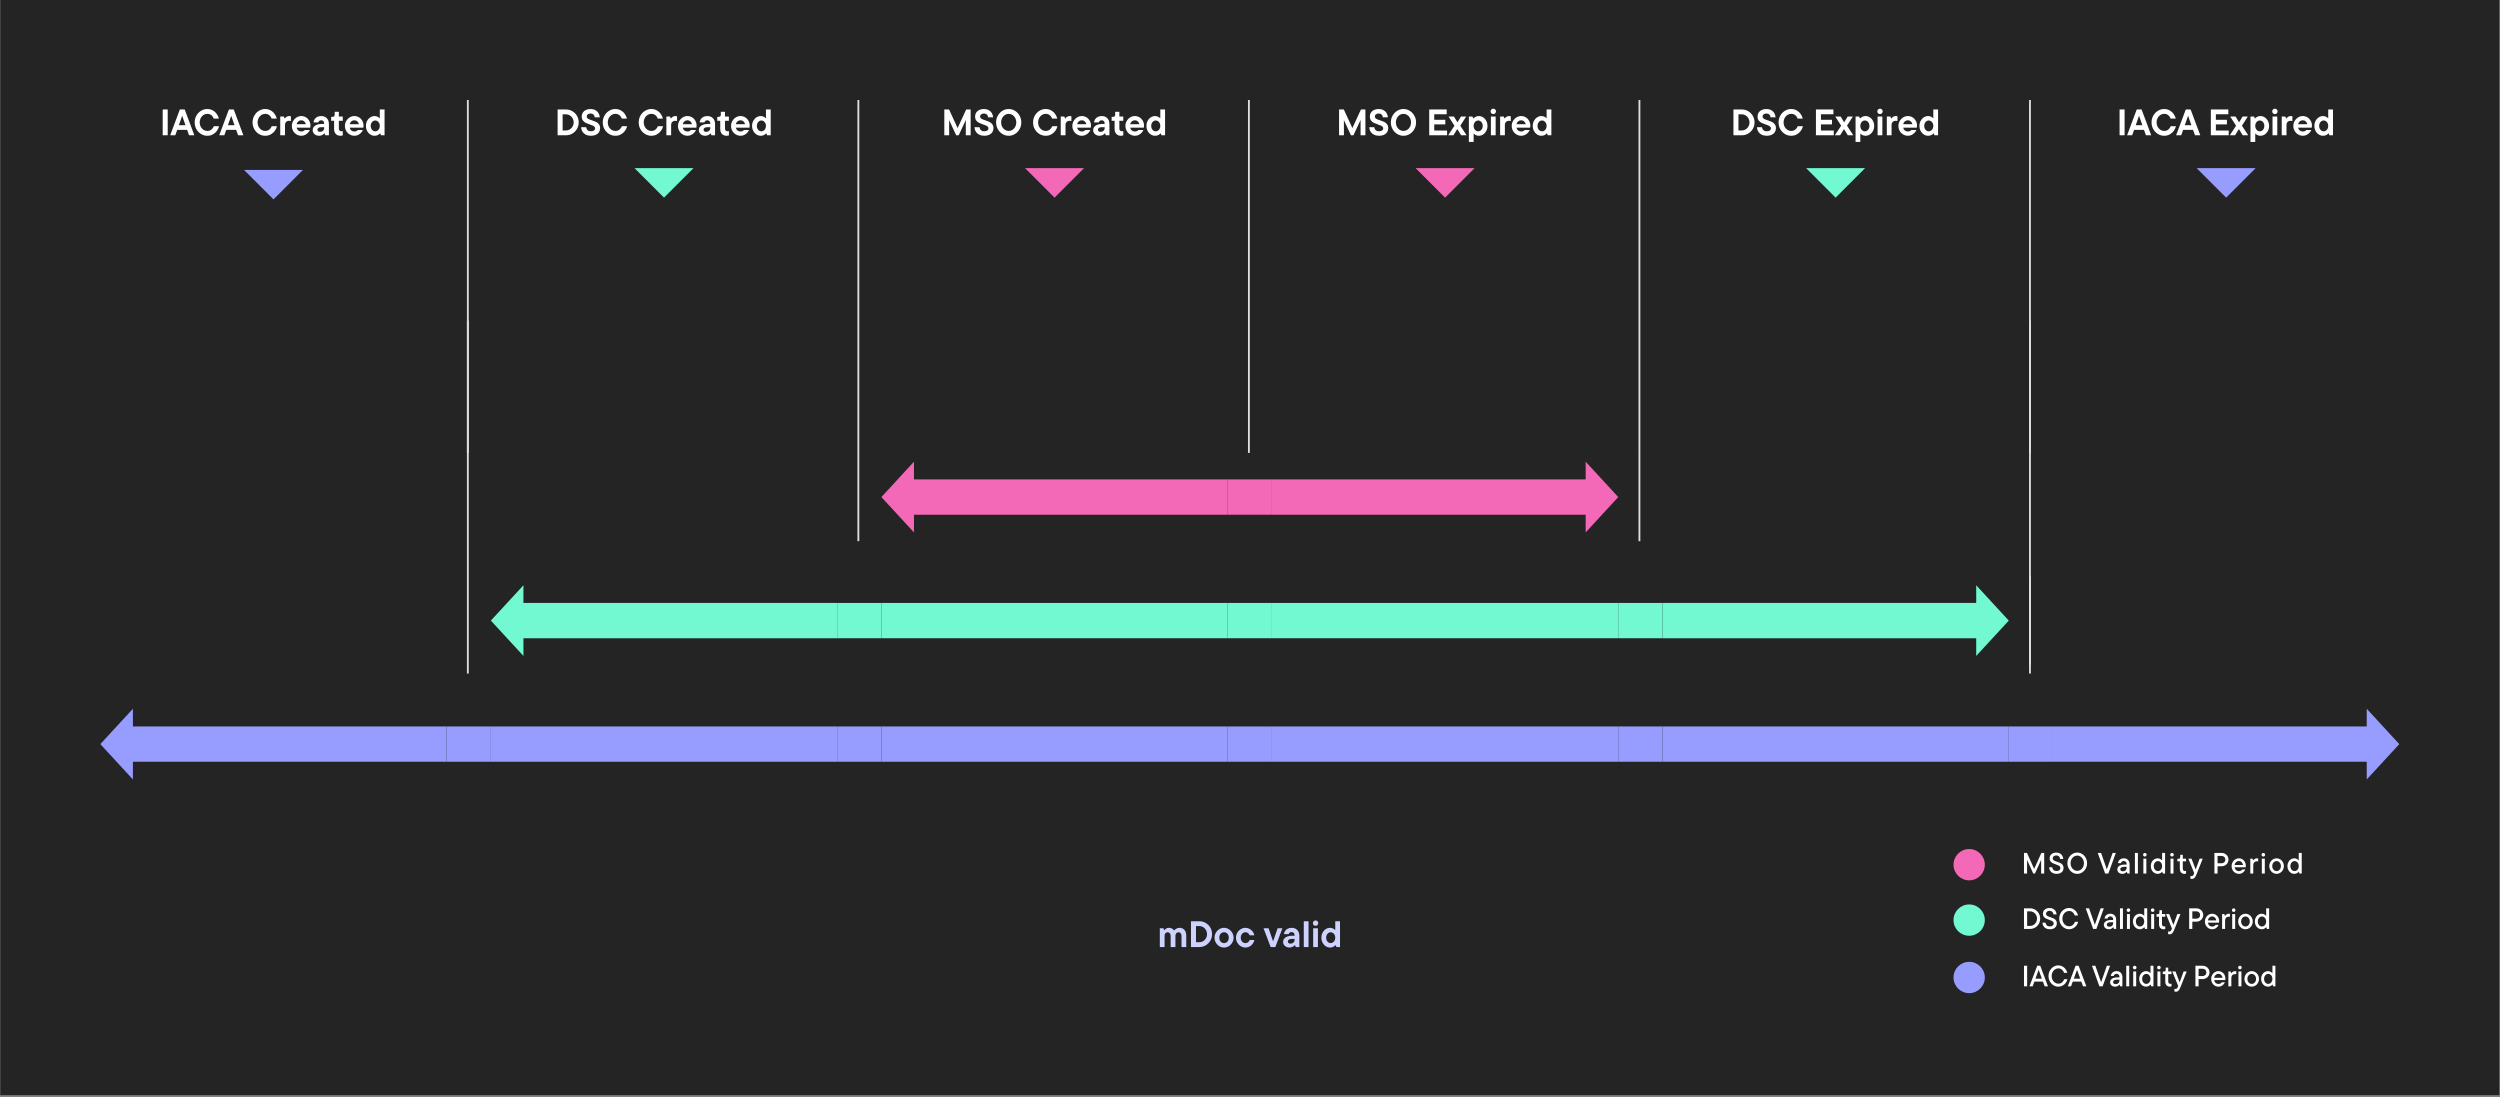 <svg width="850" height="373" viewBox="0 0 850 373" fill="none" xmlns="http://www.w3.org/2000/svg">
<rect x="0" y="0" width="850" height="373" fill="#808080" stroke="none"/>
<rect width="849.652" height="372.348" transform="translate(0.113)" fill="#242424"/>
<path d="M57.021 46H55.316V37.225H57.021V46ZM66.075 46H64.283L63.618 44.157H60.259L59.594 46H57.864L61.149 37.225H62.803L66.075 46ZM63.067 42.578L61.938 39.369L60.81 42.578H63.067ZM70.475 46.163C69.715 46.163 69.004 45.962 68.344 45.561C67.684 45.152 67.157 44.6 66.765 43.907C66.38 43.205 66.188 42.44 66.188 41.613C66.188 40.785 66.38 40.025 66.765 39.331C67.157 38.629 67.684 38.078 68.344 37.676C69.004 37.267 69.715 37.062 70.475 37.062C71.16 37.062 71.779 37.217 72.33 37.526C72.882 37.835 73.333 38.241 73.684 38.742C74.044 39.235 74.29 39.766 74.424 40.334H72.644C72.527 39.891 72.276 39.511 71.892 39.193C71.516 38.867 71.043 38.704 70.475 38.704C70.016 38.704 69.589 38.83 69.197 39.08C68.804 39.331 68.486 39.682 68.244 40.133C68.01 40.576 67.893 41.069 67.893 41.613C67.893 42.156 68.01 42.653 68.244 43.104C68.486 43.547 68.804 43.894 69.197 44.145C69.589 44.395 70.016 44.521 70.475 44.521C71.035 44.521 71.507 44.362 71.892 44.044C72.276 43.727 72.548 43.347 72.707 42.904H74.487C74.353 43.464 74.106 43.994 73.747 44.496C73.388 44.989 72.928 45.39 72.368 45.699C71.808 46.008 71.177 46.163 70.475 46.163ZM82.748 46H80.956L80.291 44.157H76.932L76.267 46H74.538L77.822 37.225H79.477L82.748 46ZM79.74 42.578L78.612 39.369L77.483 42.578H79.74ZM90.16 46.163C89.399 46.163 88.689 45.962 88.029 45.561C87.368 45.152 86.842 44.6 86.449 43.907C86.065 43.205 85.873 42.44 85.873 41.613C85.873 40.785 86.065 40.025 86.449 39.331C86.842 38.629 87.368 38.078 88.029 37.676C88.689 37.267 89.399 37.062 90.16 37.062C90.845 37.062 91.463 37.217 92.015 37.526C92.567 37.835 93.018 38.241 93.369 38.742C93.728 39.235 93.975 39.766 94.108 40.334H92.328C92.211 39.891 91.961 39.511 91.576 39.193C91.2 38.867 90.728 38.704 90.16 38.704C89.7 38.704 89.274 38.83 88.881 39.08C88.488 39.331 88.171 39.682 87.928 40.133C87.694 40.576 87.577 41.069 87.577 41.613C87.577 42.156 87.694 42.653 87.928 43.104C88.171 43.547 88.488 43.894 88.881 44.145C89.274 44.395 89.7 44.521 90.16 44.521C90.72 44.521 91.192 44.362 91.576 44.044C91.961 43.727 92.232 43.347 92.391 42.904H94.171C94.037 43.464 93.791 43.994 93.431 44.496C93.072 44.989 92.612 45.39 92.052 45.699C91.493 46.008 90.862 46.163 90.16 46.163ZM95.282 46V39.62H96.498L96.773 40.271H96.836C96.962 40.096 97.154 39.916 97.413 39.732C97.672 39.548 97.981 39.456 98.34 39.456C98.566 39.456 98.754 39.477 98.904 39.519V41.136C98.746 41.094 98.541 41.074 98.29 41.074C97.872 41.074 97.534 41.203 97.275 41.462C97.024 41.721 96.899 42.076 96.899 42.528V46H95.282ZM105.558 42.703C105.558 43.004 105.533 43.238 105.483 43.405H100.845C100.937 43.815 101.125 44.136 101.409 44.37C101.693 44.596 102.04 44.709 102.449 44.709C102.951 44.709 103.348 44.538 103.64 44.195H105.345C105.22 44.504 105.019 44.813 104.743 45.123C104.476 45.423 104.142 45.674 103.741 45.875C103.348 46.067 102.922 46.163 102.462 46.163C101.877 46.163 101.334 46.013 100.832 45.712C100.339 45.411 99.947 45.005 99.654 44.496C99.37 43.978 99.228 43.413 99.228 42.803C99.228 42.21 99.374 41.659 99.667 41.149C99.959 40.631 100.352 40.221 100.845 39.92C101.338 39.611 101.869 39.456 102.437 39.456C103.005 39.456 103.528 39.599 104.004 39.883C104.48 40.167 104.856 40.56 105.132 41.061C105.416 41.554 105.558 42.102 105.558 42.703ZM102.437 40.898C102.053 40.898 101.714 41.019 101.422 41.262C101.137 41.496 100.945 41.817 100.845 42.227H103.991C103.899 41.834 103.711 41.517 103.427 41.274C103.151 41.023 102.821 40.898 102.437 40.898ZM109.197 39.456C110.008 39.456 110.647 39.703 111.115 40.196C111.592 40.689 111.83 41.341 111.83 42.152V46H110.614L110.351 45.348H110.288C109.795 45.891 109.185 46.163 108.458 46.163C108.057 46.163 107.689 46.079 107.355 45.912C107.029 45.745 106.77 45.515 106.578 45.223C106.394 44.93 106.302 44.609 106.302 44.258C106.302 43.831 106.427 43.459 106.678 43.142C106.937 42.816 107.296 42.569 107.756 42.402C108.216 42.227 108.746 42.139 109.348 42.139H110.213V41.989C110.213 41.646 110.121 41.379 109.937 41.186C109.753 40.994 109.502 40.898 109.185 40.898C108.901 40.898 108.675 40.973 108.508 41.124C108.349 41.266 108.253 41.429 108.22 41.613H106.603C106.636 41.236 106.753 40.886 106.954 40.56C107.163 40.234 107.455 39.971 107.831 39.77C108.216 39.561 108.671 39.456 109.197 39.456ZM108.821 44.834C109.231 44.834 109.565 44.713 109.824 44.471C110.083 44.22 110.213 43.928 110.213 43.593V43.242H109.31C108.834 43.242 108.483 43.322 108.257 43.48C108.04 43.631 107.931 43.84 107.931 44.107C107.931 44.324 108.007 44.5 108.157 44.634C108.316 44.767 108.537 44.834 108.821 44.834ZM115.712 46.163C115.085 46.163 114.575 45.958 114.182 45.549C113.79 45.131 113.593 44.567 113.593 43.856V41.061H112.59V39.732H113.029C113.272 39.732 113.46 39.67 113.593 39.544C113.727 39.41 113.794 39.222 113.794 38.98V38.002H115.21V39.62H116.539V41.061H115.21V43.706C115.21 44.015 115.29 44.249 115.449 44.408C115.607 44.558 115.825 44.634 116.1 44.634C116.276 44.634 116.422 44.604 116.539 44.546V46.025C116.297 46.117 116.021 46.163 115.712 46.163ZM123.602 42.703C123.602 43.004 123.577 43.238 123.527 43.405H118.889C118.981 43.815 119.169 44.136 119.453 44.37C119.737 44.596 120.084 44.709 120.494 44.709C120.995 44.709 121.392 44.538 121.684 44.195H123.389C123.264 44.504 123.063 44.813 122.788 45.123C122.52 45.423 122.186 45.674 121.785 45.875C121.392 46.067 120.966 46.163 120.506 46.163C119.921 46.163 119.378 46.013 118.877 45.712C118.383 45.411 117.991 45.005 117.698 44.496C117.414 43.978 117.272 43.413 117.272 42.803C117.272 42.21 117.418 41.659 117.711 41.149C118.003 40.631 118.396 40.221 118.889 39.92C119.382 39.611 119.913 39.456 120.481 39.456C121.049 39.456 121.572 39.599 122.048 39.883C122.524 40.167 122.9 40.56 123.176 41.061C123.46 41.554 123.602 42.102 123.602 42.703ZM120.481 40.898C120.097 40.898 119.758 41.019 119.466 41.262C119.182 41.496 118.989 41.817 118.889 42.227H122.035C121.944 41.834 121.756 41.517 121.471 41.274C121.196 41.023 120.866 40.898 120.481 40.898ZM127.367 46.163C126.849 46.163 126.364 46.017 125.913 45.724C125.462 45.432 125.098 45.031 124.822 44.521C124.555 44.003 124.421 43.43 124.421 42.803C124.421 42.177 124.555 41.608 124.822 41.099C125.098 40.589 125.462 40.188 125.913 39.895C126.364 39.603 126.849 39.456 127.367 39.456C127.768 39.456 128.123 39.544 128.432 39.72C128.75 39.887 128.963 40.046 129.072 40.196H129.134V37.225H130.752V46H129.536L129.272 45.348H129.21C129.059 45.532 128.821 45.716 128.495 45.9C128.178 46.075 127.801 46.163 127.367 46.163ZM127.58 44.659C127.856 44.659 128.111 44.579 128.345 44.42C128.587 44.262 128.779 44.044 128.921 43.769C129.063 43.485 129.134 43.163 129.134 42.803C129.134 42.453 129.063 42.139 128.921 41.863C128.779 41.579 128.587 41.358 128.345 41.199C128.111 41.04 127.856 40.961 127.58 40.961C127.304 40.961 127.049 41.04 126.815 41.199C126.581 41.358 126.393 41.579 126.251 41.863C126.109 42.139 126.038 42.453 126.038 42.803C126.038 43.163 126.109 43.485 126.251 43.769C126.393 44.044 126.581 44.262 126.815 44.42C127.049 44.579 127.304 44.659 127.58 44.659Z" fill="white"/>
<path d="M103.008 57.769L92.987 67.79L82.966 57.769H103.008Z" fill="#979DFF"/>
<line x1="159.064" y1="154" x2="159.064" y2="34" stroke="#DEDEDE" stroke-width="0.626"/>
<path d="M189.59 46V37.225H192.436C193.23 37.225 193.957 37.422 194.617 37.814C195.277 38.199 195.8 38.73 196.184 39.406C196.569 40.075 196.761 40.81 196.761 41.613C196.761 42.415 196.564 43.154 196.172 43.831C195.779 44.5 195.252 45.031 194.592 45.423C193.932 45.808 193.213 46 192.436 46H189.59ZM192.436 44.358C192.904 44.358 193.339 44.237 193.74 43.994C194.141 43.752 194.458 43.422 194.692 43.004C194.935 42.586 195.056 42.122 195.056 41.613C195.056 41.103 194.935 40.639 194.692 40.221C194.458 39.803 194.141 39.473 193.74 39.231C193.339 38.989 192.904 38.867 192.436 38.867H191.295V44.358H192.436ZM200.919 46.163C200.259 46.163 199.682 46.038 199.189 45.787C198.696 45.536 198.312 45.189 198.036 44.746C197.76 44.303 197.61 43.806 197.585 43.255H199.29C199.34 43.664 199.503 43.998 199.778 44.258C200.063 44.508 200.443 44.634 200.919 44.634C201.379 44.634 201.73 44.542 201.972 44.358C202.215 44.174 202.336 43.94 202.336 43.656C202.336 43.422 202.256 43.23 202.098 43.079C201.947 42.92 201.755 42.791 201.521 42.691C201.287 42.582 200.965 42.461 200.556 42.327C199.971 42.127 199.494 41.938 199.127 41.763C198.759 41.579 198.441 41.312 198.174 40.961C197.915 40.61 197.785 40.154 197.785 39.594C197.785 39.11 197.906 38.675 198.149 38.291C198.391 37.906 198.738 37.605 199.189 37.388C199.649 37.171 200.188 37.062 200.806 37.062C201.4 37.062 201.926 37.188 202.386 37.438C202.854 37.681 203.217 38.019 203.476 38.454C203.744 38.88 203.89 39.36 203.915 39.895H202.21C202.185 39.511 202.047 39.197 201.797 38.955C201.546 38.713 201.216 38.592 200.806 38.592C200.397 38.592 200.075 38.688 199.841 38.88C199.607 39.072 199.49 39.314 199.49 39.607C199.49 39.841 199.565 40.037 199.716 40.196C199.875 40.346 200.071 40.472 200.305 40.572C200.539 40.664 200.861 40.777 201.27 40.911C201.855 41.103 202.331 41.287 202.699 41.462C203.067 41.638 203.38 41.901 203.639 42.252C203.907 42.594 204.04 43.042 204.04 43.593C204.04 44.086 203.915 44.529 203.664 44.922C203.422 45.306 203.067 45.611 202.599 45.837C202.131 46.054 201.571 46.163 200.919 46.163ZM209.217 46.163C208.457 46.163 207.747 45.962 207.086 45.561C206.426 45.152 205.9 44.6 205.507 43.907C205.123 43.205 204.93 42.44 204.93 41.613C204.93 40.785 205.123 40.025 205.507 39.331C205.9 38.629 206.426 38.078 207.086 37.676C207.747 37.267 208.457 37.062 209.217 37.062C209.903 37.062 210.521 37.217 211.073 37.526C211.624 37.835 212.075 38.241 212.426 38.742C212.786 39.235 213.032 39.766 213.166 40.334H211.386C211.269 39.891 211.018 39.511 210.634 39.193C210.258 38.867 209.786 38.704 209.217 38.704C208.758 38.704 208.332 38.83 207.939 39.08C207.546 39.331 207.228 39.682 206.986 40.133C206.752 40.576 206.635 41.069 206.635 41.613C206.635 42.156 206.752 42.653 206.986 43.104C207.228 43.547 207.546 43.894 207.939 44.145C208.332 44.395 208.758 44.521 209.217 44.521C209.777 44.521 210.25 44.362 210.634 44.044C211.018 43.727 211.29 43.347 211.449 42.904H213.229C213.095 43.464 212.849 43.994 212.489 44.496C212.13 44.989 211.67 45.39 211.11 45.699C210.55 46.008 209.919 46.163 209.217 46.163ZM221.447 46.163C220.686 46.163 219.976 45.962 219.316 45.561C218.656 45.152 218.129 44.6 217.736 43.907C217.352 43.205 217.16 42.44 217.16 41.613C217.16 40.785 217.352 40.025 217.736 39.331C218.129 38.629 218.656 38.078 219.316 37.676C219.976 37.267 220.686 37.062 221.447 37.062C222.132 37.062 222.75 37.217 223.302 37.526C223.854 37.835 224.305 38.241 224.656 38.742C225.015 39.235 225.262 39.766 225.395 40.334H223.615C223.498 39.891 223.248 39.511 222.863 39.193C222.487 38.867 222.015 38.704 221.447 38.704C220.987 38.704 220.561 38.83 220.168 39.08C219.775 39.331 219.458 39.682 219.215 40.133C218.982 40.576 218.865 41.069 218.865 41.613C218.865 42.156 218.982 42.653 219.215 43.104C219.458 43.547 219.775 43.894 220.168 44.145C220.561 44.395 220.987 44.521 221.447 44.521C222.007 44.521 222.479 44.362 222.863 44.044C223.248 43.727 223.519 43.347 223.678 42.904H225.458C225.324 43.464 225.078 43.994 224.719 44.496C224.359 44.989 223.9 45.39 223.34 45.699C222.78 46.008 222.149 46.163 221.447 46.163ZM226.569 46V39.62H227.785L228.061 40.271H228.123C228.249 40.096 228.441 39.916 228.7 39.732C228.959 39.548 229.268 39.456 229.628 39.456C229.853 39.456 230.041 39.477 230.192 39.519V41.136C230.033 41.094 229.828 41.074 229.577 41.074C229.16 41.074 228.821 41.203 228.562 41.462C228.311 41.721 228.186 42.076 228.186 42.528V46H226.569ZM236.845 42.703C236.845 43.004 236.82 43.238 236.77 43.405H232.132C232.224 43.815 232.412 44.136 232.696 44.37C232.98 44.596 233.327 44.709 233.737 44.709C234.238 44.709 234.635 44.538 234.927 44.195H236.632C236.507 44.504 236.306 44.813 236.031 45.123C235.763 45.423 235.429 45.674 235.028 45.875C234.635 46.067 234.209 46.163 233.749 46.163C233.164 46.163 232.621 46.013 232.12 45.712C231.626 45.411 231.234 45.005 230.941 44.496C230.657 43.978 230.515 43.413 230.515 42.803C230.515 42.21 230.661 41.659 230.954 41.149C231.246 40.631 231.639 40.221 232.132 39.92C232.625 39.611 233.156 39.456 233.724 39.456C234.292 39.456 234.815 39.599 235.291 39.883C235.767 40.167 236.143 40.56 236.419 41.061C236.703 41.554 236.845 42.102 236.845 42.703ZM233.724 40.898C233.34 40.898 233.001 41.019 232.709 41.262C232.425 41.496 232.232 41.817 232.132 42.227H235.278C235.187 41.834 234.998 41.517 234.714 41.274C234.439 41.023 234.108 40.898 233.724 40.898ZM240.485 39.456C241.295 39.456 241.934 39.703 242.402 40.196C242.879 40.689 243.117 41.341 243.117 42.152V46H241.901L241.638 45.348H241.575C241.082 45.891 240.472 46.163 239.745 46.163C239.344 46.163 238.976 46.079 238.642 45.912C238.316 45.745 238.057 45.515 237.865 45.223C237.681 44.93 237.589 44.609 237.589 44.258C237.589 43.831 237.714 43.459 237.965 43.142C238.224 42.816 238.583 42.569 239.043 42.402C239.503 42.227 240.033 42.139 240.635 42.139H241.5V41.989C241.5 41.646 241.408 41.379 241.224 41.186C241.04 40.994 240.79 40.898 240.472 40.898C240.188 40.898 239.962 40.973 239.795 41.124C239.636 41.266 239.54 41.429 239.507 41.613H237.89C237.923 41.236 238.04 40.886 238.241 40.56C238.45 40.234 238.742 39.971 239.118 39.77C239.503 39.561 239.958 39.456 240.485 39.456ZM240.109 44.834C240.518 44.834 240.852 44.713 241.111 44.471C241.37 44.22 241.5 43.928 241.5 43.593V43.242H240.597C240.121 43.242 239.77 43.322 239.544 43.48C239.327 43.631 239.218 43.84 239.218 44.107C239.218 44.324 239.294 44.5 239.444 44.634C239.603 44.767 239.824 44.834 240.109 44.834ZM246.999 46.163C246.372 46.163 245.862 45.958 245.47 45.549C245.077 45.131 244.88 44.567 244.88 43.856V41.061H243.878V39.732H244.316C244.559 39.732 244.747 39.67 244.88 39.544C245.014 39.41 245.081 39.222 245.081 38.98V38.002H246.497V39.62H247.826V41.061H246.497V43.706C246.497 44.015 246.577 44.249 246.736 44.408C246.894 44.558 247.112 44.634 247.387 44.634C247.563 44.634 247.709 44.604 247.826 44.546V46.025C247.584 46.117 247.308 46.163 246.999 46.163ZM254.89 42.703C254.89 43.004 254.864 43.238 254.814 43.405H250.176C250.268 43.815 250.456 44.136 250.74 44.37C251.024 44.596 251.371 44.709 251.781 44.709C252.282 44.709 252.679 44.538 252.972 44.195H254.676C254.551 44.504 254.351 44.813 254.075 45.123C253.807 45.423 253.473 45.674 253.072 45.875C252.679 46.067 252.253 46.163 251.793 46.163C251.208 46.163 250.665 46.013 250.164 45.712C249.671 45.411 249.278 45.005 248.985 44.496C248.701 43.978 248.559 43.413 248.559 42.803C248.559 42.21 248.705 41.659 248.998 41.149C249.29 40.631 249.683 40.221 250.176 39.92C250.669 39.611 251.2 39.456 251.768 39.456C252.336 39.456 252.859 39.599 253.335 39.883C253.811 40.167 254.188 40.56 254.463 41.061C254.747 41.554 254.89 42.102 254.89 42.703ZM251.768 40.898C251.384 40.898 251.045 41.019 250.753 41.262C250.469 41.496 250.276 41.817 250.176 42.227H253.323C253.231 41.834 253.043 41.517 252.759 41.274C252.483 41.023 252.153 40.898 251.768 40.898ZM258.654 46.163C258.136 46.163 257.651 46.017 257.2 45.724C256.749 45.432 256.385 45.031 256.109 44.521C255.842 44.003 255.708 43.43 255.708 42.803C255.708 42.177 255.842 41.608 256.109 41.099C256.385 40.589 256.749 40.188 257.2 39.895C257.651 39.603 258.136 39.456 258.654 39.456C259.055 39.456 259.41 39.544 259.72 39.72C260.037 39.887 260.25 40.046 260.359 40.196H260.422V37.225H262.039V46H260.823L260.559 45.348H260.497C260.346 45.532 260.108 45.716 259.782 45.9C259.465 46.075 259.089 46.163 258.654 46.163ZM258.867 44.659C259.143 44.659 259.398 44.579 259.632 44.42C259.874 44.262 260.066 44.044 260.208 43.769C260.351 43.485 260.422 43.163 260.422 42.803C260.422 42.453 260.351 42.139 260.208 41.863C260.066 41.579 259.874 41.358 259.632 41.199C259.398 41.04 259.143 40.961 258.867 40.961C258.591 40.961 258.336 41.04 258.103 41.199C257.869 41.358 257.68 41.579 257.538 41.863C257.396 42.139 257.325 42.453 257.325 42.803C257.325 43.163 257.396 43.485 257.538 43.769C257.68 44.044 257.869 44.262 258.103 44.42C258.336 44.579 258.591 44.659 258.867 44.659Z" fill="white"/>
<path d="M235.789 57.174L225.768 67.196L215.747 57.174H235.789Z" fill="#72F9D1"/>
<line x1="291.845" y1="154" x2="291.845" y2="34" stroke="#DEDEDE" stroke-width="0.626"/>
<path d="M325.593 43.543L328.501 37.225H330.018V46H328.375V40.785L325.956 46H325.104L322.709 40.835V46H321.067V37.225H322.684L325.593 43.543ZM334.661 46.163C334 46.163 333.424 46.038 332.931 45.787C332.438 45.536 332.053 45.189 331.778 44.746C331.502 44.303 331.351 43.806 331.326 43.255H333.031C333.081 43.664 333.244 43.998 333.52 44.258C333.804 44.508 334.184 44.634 334.661 44.634C335.12 44.634 335.471 44.542 335.714 44.358C335.956 44.174 336.077 43.94 336.077 43.656C336.077 43.422 335.998 43.23 335.839 43.079C335.689 42.92 335.496 42.791 335.262 42.691C335.028 42.582 334.707 42.461 334.297 42.327C333.712 42.127 333.236 41.938 332.868 41.763C332.5 41.579 332.183 41.312 331.915 40.961C331.656 40.61 331.527 40.154 331.527 39.594C331.527 39.11 331.648 38.675 331.89 38.291C332.133 37.906 332.479 37.605 332.931 37.388C333.39 37.171 333.929 37.062 334.548 37.062C335.141 37.062 335.668 37.188 336.127 37.438C336.595 37.681 336.959 38.019 337.218 38.454C337.485 38.88 337.632 39.36 337.657 39.895H335.952C335.927 39.511 335.789 39.197 335.538 38.955C335.287 38.713 334.957 38.592 334.548 38.592C334.138 38.592 333.817 38.688 333.583 38.88C333.349 39.072 333.232 39.314 333.232 39.607C333.232 39.841 333.307 40.037 333.457 40.196C333.616 40.346 333.812 40.472 334.046 40.572C334.28 40.664 334.602 40.777 335.012 40.911C335.597 41.103 336.073 41.287 336.441 41.462C336.808 41.638 337.122 41.901 337.381 42.252C337.648 42.594 337.782 43.042 337.782 43.593C337.782 44.086 337.657 44.529 337.406 44.922C337.164 45.306 336.808 45.611 336.34 45.837C335.872 46.054 335.312 46.163 334.661 46.163ZM342.959 46.163C342.198 46.163 341.488 45.962 340.828 45.561C340.168 45.152 339.641 44.6 339.248 43.907C338.864 43.205 338.672 42.44 338.672 41.613C338.672 40.785 338.864 40.025 339.248 39.331C339.641 38.629 340.168 38.078 340.828 37.676C341.488 37.267 342.198 37.062 342.959 37.062C343.728 37.062 344.438 37.267 345.09 37.676C345.75 38.078 346.272 38.629 346.657 39.331C347.05 40.025 347.246 40.785 347.246 41.613C347.246 42.44 347.05 43.205 346.657 43.907C346.272 44.6 345.75 45.152 345.09 45.561C344.438 45.962 343.728 46.163 342.959 46.163ZM342.959 44.521C343.419 44.521 343.845 44.395 344.238 44.145C344.639 43.894 344.956 43.547 345.19 43.104C345.424 42.653 345.541 42.156 345.541 41.613C345.541 41.069 345.424 40.576 345.19 40.133C344.956 39.682 344.639 39.331 344.238 39.08C343.845 38.83 343.419 38.704 342.959 38.704C342.499 38.704 342.073 38.83 341.68 39.08C341.288 39.331 340.97 39.682 340.728 40.133C340.494 40.576 340.377 41.069 340.377 41.613C340.377 42.156 340.494 42.653 340.728 43.104C340.97 43.547 341.288 43.894 341.68 44.145C342.073 44.395 342.499 44.521 342.959 44.521ZM355.531 46.163C354.771 46.163 354.06 45.962 353.4 45.561C352.74 45.152 352.213 44.6 351.821 43.907C351.436 43.205 351.244 42.44 351.244 41.613C351.244 40.785 351.436 40.025 351.821 39.331C352.213 38.629 352.74 38.078 353.4 37.676C354.06 37.267 354.771 37.062 355.531 37.062C356.216 37.062 356.835 37.217 357.386 37.526C357.938 37.835 358.389 38.241 358.74 38.742C359.099 39.235 359.346 39.766 359.48 40.334H357.7C357.583 39.891 357.332 39.511 356.948 39.193C356.571 38.867 356.099 38.704 355.531 38.704C355.071 38.704 354.645 38.83 354.252 39.08C353.86 39.331 353.542 39.682 353.3 40.133C353.066 40.576 352.949 41.069 352.949 41.613C352.949 42.156 353.066 42.653 353.3 43.104C353.542 43.547 353.86 43.894 354.252 44.145C354.645 44.395 355.071 44.521 355.531 44.521C356.091 44.521 356.563 44.362 356.948 44.044C357.332 43.727 357.604 43.347 357.762 42.904H359.542C359.409 43.464 359.162 43.994 358.803 44.496C358.443 44.989 357.984 45.39 357.424 45.699C356.864 46.008 356.233 46.163 355.531 46.163ZM360.653 46V39.62H361.869L362.145 40.271H362.208C362.333 40.096 362.525 39.916 362.784 39.732C363.043 39.548 363.352 39.456 363.712 39.456C363.937 39.456 364.125 39.477 364.276 39.519V41.136C364.117 41.094 363.912 41.074 363.662 41.074C363.244 41.074 362.905 41.203 362.646 41.462C362.396 41.721 362.27 42.076 362.27 42.528V46H360.653ZM370.93 42.703C370.93 43.004 370.905 43.238 370.854 43.405H366.216C366.308 43.815 366.496 44.136 366.78 44.37C367.065 44.596 367.411 44.709 367.821 44.709C368.322 44.709 368.719 44.538 369.012 44.195H370.717C370.591 44.504 370.391 44.813 370.115 45.123C369.847 45.423 369.513 45.674 369.112 45.875C368.719 46.067 368.293 46.163 367.833 46.163C367.248 46.163 366.705 46.013 366.204 45.712C365.711 45.411 365.318 45.005 365.025 44.496C364.741 43.978 364.599 43.413 364.599 42.803C364.599 42.21 364.745 41.659 365.038 41.149C365.33 40.631 365.723 40.221 366.216 39.92C366.709 39.611 367.24 39.456 367.808 39.456C368.377 39.456 368.899 39.599 369.375 39.883C369.852 40.167 370.228 40.56 370.503 41.061C370.788 41.554 370.93 42.102 370.93 42.703ZM367.808 40.898C367.424 40.898 367.085 41.019 366.793 41.262C366.509 41.496 366.317 41.817 366.216 42.227H369.363C369.271 41.834 369.083 41.517 368.799 41.274C368.523 41.023 368.193 40.898 367.808 40.898ZM374.569 39.456C375.379 39.456 376.019 39.703 376.487 40.196C376.963 40.689 377.201 41.341 377.201 42.152V46H375.985L375.722 45.348H375.659C375.166 45.891 374.556 46.163 373.829 46.163C373.428 46.163 373.06 46.079 372.726 45.912C372.4 45.745 372.141 45.515 371.949 45.223C371.765 44.93 371.673 44.609 371.673 44.258C371.673 43.831 371.798 43.459 372.049 43.142C372.308 42.816 372.668 42.569 373.127 42.402C373.587 42.227 374.118 42.139 374.719 42.139H375.584V41.989C375.584 41.646 375.492 41.379 375.308 41.186C375.125 40.994 374.874 40.898 374.556 40.898C374.272 40.898 374.047 40.973 373.879 41.124C373.721 41.266 373.624 41.429 373.591 41.613H371.974C372.007 41.236 372.124 40.886 372.325 40.56C372.534 40.234 372.826 39.971 373.202 39.77C373.587 39.561 374.042 39.456 374.569 39.456ZM374.193 44.834C374.602 44.834 374.937 44.713 375.196 44.471C375.455 44.22 375.584 43.928 375.584 43.593V43.242H374.682C374.205 43.242 373.854 43.322 373.629 43.48C373.411 43.631 373.303 43.84 373.303 44.107C373.303 44.324 373.378 44.5 373.528 44.634C373.687 44.767 373.909 44.834 374.193 44.834ZM381.083 46.163C380.456 46.163 379.947 45.958 379.554 45.549C379.161 45.131 378.965 44.567 378.965 43.856V41.061H377.962V39.732H378.401C378.643 39.732 378.831 39.67 378.965 39.544C379.098 39.41 379.165 39.222 379.165 38.98V38.002H380.582V39.62H381.91V41.061H380.582V43.706C380.582 44.015 380.661 44.249 380.82 44.408C380.979 44.558 381.196 44.634 381.472 44.634C381.647 44.634 381.793 44.604 381.91 44.546V46.025C381.668 46.117 381.392 46.163 381.083 46.163ZM388.974 42.703C388.974 43.004 388.949 43.238 388.899 43.405H384.26C384.352 43.815 384.54 44.136 384.825 44.37C385.109 44.596 385.456 44.709 385.865 44.709C386.366 44.709 386.763 44.538 387.056 44.195H388.761C388.635 44.504 388.435 44.813 388.159 45.123C387.892 45.423 387.557 45.674 387.156 45.875C386.763 46.067 386.337 46.163 385.878 46.163C385.293 46.163 384.749 46.013 384.248 45.712C383.755 45.411 383.362 45.005 383.07 44.496C382.785 43.978 382.643 43.413 382.643 42.803C382.643 42.21 382.79 41.659 383.082 41.149C383.375 40.631 383.767 40.221 384.26 39.92C384.754 39.611 385.284 39.456 385.852 39.456C386.421 39.456 386.943 39.599 387.419 39.883C387.896 40.167 388.272 40.56 388.548 41.061C388.832 41.554 388.974 42.102 388.974 42.703ZM385.852 40.898C385.468 40.898 385.13 41.019 384.837 41.262C384.553 41.496 384.361 41.817 384.26 42.227H387.407C387.315 41.834 387.127 41.517 386.843 41.274C386.567 41.023 386.237 40.898 385.852 40.898ZM392.738 46.163C392.22 46.163 391.735 46.017 391.284 45.724C390.833 45.432 390.469 45.031 390.194 44.521C389.926 44.003 389.792 43.43 389.792 42.803C389.792 42.177 389.926 41.608 390.194 41.099C390.469 40.589 390.833 40.188 391.284 39.895C391.735 39.603 392.22 39.456 392.738 39.456C393.139 39.456 393.495 39.544 393.804 39.72C394.121 39.887 394.334 40.046 394.443 40.196H394.506V37.225H396.123V46H394.907L394.644 45.348H394.581C394.431 45.532 394.192 45.716 393.867 45.9C393.549 46.075 393.173 46.163 392.738 46.163ZM392.951 44.659C393.227 44.659 393.482 44.579 393.716 44.42C393.958 44.262 394.151 44.044 394.293 43.769C394.435 43.485 394.506 43.163 394.506 42.803C394.506 42.453 394.435 42.139 394.293 41.863C394.151 41.579 393.958 41.358 393.716 41.199C393.482 41.04 393.227 40.961 392.951 40.961C392.676 40.961 392.421 41.04 392.187 41.199C391.953 41.358 391.765 41.579 391.623 41.863C391.481 42.139 391.41 42.453 391.41 42.803C391.41 43.163 391.481 43.485 391.623 43.769C391.765 44.044 391.953 44.262 392.187 44.42C392.421 44.579 392.676 44.659 392.951 44.659Z" fill="white"/>
<path d="M368.569 57.174L358.548 67.196L348.527 57.174H368.569Z" fill="#F469B7"/>
<line x1="424.626" y1="154" x2="424.626" y2="34" stroke="#DEDEDE" stroke-width="0.626"/>
<path d="M459.812 43.543L462.72 37.225H464.237V46H462.595V40.785L460.175 46H459.323L456.929 40.835V46H455.286V37.225H456.903L459.812 43.543ZM468.88 46.163C468.22 46.163 467.643 46.038 467.15 45.787C466.657 45.536 466.272 45.189 465.997 44.746C465.721 44.303 465.57 43.806 465.545 43.255H467.25C467.3 43.664 467.463 43.998 467.739 44.258C468.023 44.508 468.403 44.634 468.88 44.634C469.339 44.634 469.69 44.542 469.933 44.358C470.175 44.174 470.296 43.94 470.296 43.656C470.296 43.422 470.217 43.23 470.058 43.079C469.908 42.92 469.716 42.791 469.482 42.691C469.248 42.582 468.926 42.461 468.516 42.327C467.931 42.127 467.455 41.938 467.087 41.763C466.72 41.579 466.402 41.312 466.135 40.961C465.875 40.61 465.746 40.154 465.746 39.594C465.746 39.11 465.867 38.675 466.109 38.291C466.352 37.906 466.699 37.605 467.15 37.388C467.61 37.171 468.149 37.062 468.767 37.062C469.36 37.062 469.887 37.188 470.346 37.438C470.814 37.681 471.178 38.019 471.437 38.454C471.704 38.88 471.851 39.36 471.876 39.895H470.171C470.146 39.511 470.008 39.197 469.757 38.955C469.507 38.713 469.176 38.592 468.767 38.592C468.358 38.592 468.036 38.688 467.802 38.88C467.568 39.072 467.451 39.314 467.451 39.607C467.451 39.841 467.526 40.037 467.676 40.196C467.835 40.346 468.032 40.472 468.266 40.572C468.5 40.664 468.821 40.777 469.231 40.911C469.816 41.103 470.292 41.287 470.66 41.462C471.028 41.638 471.341 41.901 471.6 42.252C471.867 42.594 472.001 43.042 472.001 43.593C472.001 44.086 471.876 44.529 471.625 44.922C471.383 45.306 471.028 45.611 470.56 45.837C470.092 46.054 469.532 46.163 468.88 46.163ZM477.178 46.163C476.418 46.163 475.707 45.962 475.047 45.561C474.387 45.152 473.86 44.6 473.468 43.907C473.083 43.205 472.891 42.44 472.891 41.613C472.891 40.785 473.083 40.025 473.468 39.331C473.86 38.629 474.387 38.078 475.047 37.676C475.707 37.267 476.418 37.062 477.178 37.062C477.947 37.062 478.657 37.267 479.309 37.676C479.969 38.078 480.492 38.629 480.876 39.331C481.269 40.025 481.465 40.785 481.465 41.613C481.465 42.44 481.269 43.205 480.876 43.907C480.492 44.6 479.969 45.152 479.309 45.561C478.657 45.962 477.947 46.163 477.178 46.163ZM477.178 44.521C477.638 44.521 478.064 44.395 478.457 44.145C478.858 43.894 479.175 43.547 479.409 43.104C479.643 42.653 479.76 42.156 479.76 41.613C479.76 41.069 479.643 40.576 479.409 40.133C479.175 39.682 478.858 39.331 478.457 39.08C478.064 38.83 477.638 38.704 477.178 38.704C476.718 38.704 476.292 38.83 475.899 39.08C475.507 39.331 475.189 39.682 474.947 40.133C474.713 40.576 474.596 41.069 474.596 41.613C474.596 42.156 474.713 42.653 474.947 43.104C475.189 43.547 475.507 43.894 475.899 44.145C476.292 44.395 476.718 44.521 477.178 44.521ZM487.644 42.302V44.383H492.007V46H485.939V37.225H491.881V38.842H487.644V40.735H491.405V42.302H487.644ZM496.507 42.741L498.65 46H496.782L495.479 43.882L494.162 46H492.37L494.513 42.741L492.508 39.62H494.338L495.541 41.6L496.732 39.62H498.5L496.507 42.741ZM499.414 48.256V39.62H500.63L500.906 40.271H500.968C501.11 40.096 501.34 39.916 501.658 39.732C501.984 39.548 502.364 39.456 502.798 39.456C503.317 39.456 503.801 39.603 504.253 39.895C504.704 40.188 505.063 40.589 505.331 41.099C505.606 41.608 505.744 42.177 505.744 42.803C505.744 43.43 505.606 44.003 505.331 44.521C505.063 45.031 504.704 45.432 504.253 45.724C503.801 46.017 503.317 46.163 502.798 46.163C502.397 46.163 502.038 46.079 501.72 45.912C501.411 45.737 501.202 45.574 501.094 45.423H501.031V48.256H499.414ZM502.585 44.659C502.861 44.659 503.116 44.579 503.35 44.42C503.584 44.262 503.772 44.044 503.914 43.769C504.056 43.485 504.127 43.163 504.127 42.803C504.127 42.453 504.056 42.139 503.914 41.863C503.772 41.579 503.584 41.358 503.35 41.199C503.116 41.04 502.861 40.961 502.585 40.961C502.31 40.961 502.051 41.04 501.808 41.199C501.574 41.358 501.386 41.579 501.244 41.863C501.102 42.139 501.031 42.453 501.031 42.803C501.031 43.163 501.102 43.485 501.244 43.769C501.386 44.044 501.574 44.262 501.808 44.42C502.051 44.579 502.31 44.659 502.585 44.659ZM508.523 46H506.906V39.62H508.523V46ZM507.721 38.792C507.47 38.792 507.253 38.704 507.069 38.529C506.893 38.345 506.806 38.124 506.806 37.864C506.806 37.605 506.893 37.388 507.069 37.213C507.253 37.037 507.47 36.949 507.721 36.949C507.971 36.949 508.184 37.037 508.36 37.213C508.544 37.388 508.636 37.605 508.636 37.864C508.636 38.124 508.544 38.345 508.36 38.529C508.184 38.704 507.971 38.792 507.721 38.792ZM510.04 46V39.62H511.256L511.531 40.271H511.594C511.719 40.096 511.912 39.916 512.171 39.732C512.43 39.548 512.739 39.456 513.098 39.456C513.324 39.456 513.512 39.477 513.662 39.519V41.136C513.504 41.094 513.299 41.074 513.048 41.074C512.63 41.074 512.292 41.203 512.033 41.462C511.782 41.721 511.657 42.076 511.657 42.528V46H510.04ZM520.316 42.703C520.316 43.004 520.291 43.238 520.241 43.405H515.603C515.695 43.815 515.883 44.136 516.167 44.37C516.451 44.596 516.798 44.709 517.207 44.709C517.709 44.709 518.106 44.538 518.398 44.195H520.103C519.978 44.504 519.777 44.813 519.501 45.123C519.234 45.423 518.9 45.674 518.499 45.875C518.106 46.067 517.68 46.163 517.22 46.163C516.635 46.163 516.092 46.013 515.59 45.712C515.097 45.411 514.704 45.005 514.412 44.496C514.128 43.978 513.986 43.413 513.986 42.803C513.986 42.21 514.132 41.659 514.425 41.149C514.717 40.631 515.11 40.221 515.603 39.92C516.096 39.611 516.627 39.456 517.195 39.456C517.763 39.456 518.285 39.599 518.762 39.883C519.238 40.167 519.614 40.56 519.89 41.061C520.174 41.554 520.316 42.102 520.316 42.703ZM517.195 40.898C516.81 40.898 516.472 41.019 516.179 41.262C515.895 41.496 515.703 41.817 515.603 42.227H518.749C518.657 41.834 518.469 41.517 518.185 41.274C517.909 41.023 517.579 40.898 517.195 40.898ZM524.081 46.163C523.563 46.163 523.078 46.017 522.627 45.724C522.175 45.432 521.812 45.031 521.536 44.521C521.269 44.003 521.135 43.43 521.135 42.803C521.135 42.177 521.269 41.608 521.536 41.099C521.812 40.589 522.175 40.188 522.627 39.895C523.078 39.603 523.563 39.456 524.081 39.456C524.482 39.456 524.837 39.544 525.146 39.72C525.464 39.887 525.677 40.046 525.785 40.196H525.848V37.225H527.465V46H526.249L525.986 45.348H525.923C525.773 45.532 525.535 45.716 525.209 45.9C524.891 46.075 524.515 46.163 524.081 46.163ZM524.294 44.659C524.57 44.659 524.824 44.579 525.058 44.42C525.301 44.262 525.493 44.044 525.635 43.769C525.777 43.485 525.848 43.163 525.848 42.803C525.848 42.453 525.777 42.139 525.635 41.863C525.493 41.579 525.301 41.358 525.058 41.199C524.824 41.04 524.57 40.961 524.294 40.961C524.018 40.961 523.763 41.04 523.529 41.199C523.295 41.358 523.107 41.579 522.965 41.863C522.823 42.139 522.752 42.453 522.752 42.803C522.752 43.163 522.823 43.485 522.965 43.769C523.107 44.044 523.295 44.262 523.529 44.42C523.763 44.579 524.018 44.659 524.294 44.659Z" fill="white"/>
<path d="M501.35 57.174L491.329 67.196L481.308 57.174H501.35Z" fill="#F469B7"/>
<line x1="557.406" y1="154" x2="557.406" y2="34" stroke="#DEDEDE" stroke-width="0.626"/>
<path d="M589.371 46V37.225H592.216C593.01 37.225 593.737 37.422 594.397 37.814C595.058 38.199 595.58 38.73 595.964 39.406C596.349 40.075 596.541 40.81 596.541 41.613C596.541 42.415 596.345 43.154 595.952 43.831C595.559 44.5 595.033 45.031 594.372 45.423C593.712 45.808 592.993 46 592.216 46H589.371ZM592.216 44.358C592.684 44.358 593.119 44.237 593.52 43.994C593.921 43.752 594.239 43.422 594.473 43.004C594.715 42.586 594.836 42.122 594.836 41.613C594.836 41.103 594.715 40.639 594.473 40.221C594.239 39.803 593.921 39.473 593.52 39.231C593.119 38.989 592.684 38.867 592.216 38.867H591.075V44.358H592.216ZM600.699 46.163C600.039 46.163 599.463 46.038 598.969 45.787C598.476 45.536 598.092 45.189 597.816 44.746C597.54 44.303 597.39 43.806 597.365 43.255H599.07C599.12 43.664 599.283 43.998 599.559 44.258C599.843 44.508 600.223 44.634 600.699 44.634C601.159 44.634 601.51 44.542 601.752 44.358C601.995 44.174 602.116 43.94 602.116 43.656C602.116 43.422 602.036 43.23 601.878 43.079C601.727 42.92 601.535 42.791 601.301 42.691C601.067 42.582 600.745 42.461 600.336 42.327C599.751 42.127 599.275 41.938 598.907 41.763C598.539 41.579 598.222 41.312 597.954 40.961C597.695 40.61 597.566 40.154 597.566 39.594C597.566 39.11 597.687 38.675 597.929 38.291C598.171 37.906 598.518 37.605 598.969 37.388C599.429 37.171 599.968 37.062 600.587 37.062C601.18 37.062 601.706 37.188 602.166 37.438C602.634 37.681 602.998 38.019 603.257 38.454C603.524 38.88 603.67 39.36 603.695 39.895H601.991C601.965 39.511 601.828 39.197 601.577 38.955C601.326 38.713 600.996 38.592 600.587 38.592C600.177 38.592 599.855 38.688 599.621 38.88C599.387 39.072 599.27 39.314 599.27 39.607C599.27 39.841 599.346 40.037 599.496 40.196C599.655 40.346 599.851 40.472 600.085 40.572C600.319 40.664 600.641 40.777 601.05 40.911C601.635 41.103 602.112 41.287 602.479 41.462C602.847 41.638 603.16 41.901 603.42 42.252C603.687 42.594 603.821 43.042 603.821 43.593C603.821 44.086 603.695 44.529 603.445 44.922C603.202 45.306 602.847 45.611 602.379 45.837C601.911 46.054 601.351 46.163 600.699 46.163ZM608.998 46.163C608.237 46.163 607.527 45.962 606.867 45.561C606.206 45.152 605.68 44.6 605.287 43.907C604.903 43.205 604.71 42.44 604.71 41.613C604.71 40.785 604.903 40.025 605.287 39.331C605.68 38.629 606.206 38.078 606.867 37.676C607.527 37.267 608.237 37.062 608.998 37.062C609.683 37.062 610.301 37.217 610.853 37.526C611.404 37.835 611.856 38.241 612.207 38.742C612.566 39.235 612.813 39.766 612.946 40.334H611.166C611.049 39.891 610.799 39.511 610.414 39.193C610.038 38.867 609.566 38.704 608.998 38.704C608.538 38.704 608.112 38.83 607.719 39.08C607.326 39.331 607.009 39.682 606.766 40.133C606.532 40.576 606.415 41.069 606.415 41.613C606.415 42.156 606.532 42.653 606.766 43.104C607.009 43.547 607.326 43.894 607.719 44.145C608.112 44.395 608.538 44.521 608.998 44.521C609.558 44.521 610.03 44.362 610.414 44.044C610.799 43.727 611.07 43.347 611.229 42.904H613.009C612.875 43.464 612.629 43.994 612.269 44.496C611.91 44.989 611.45 45.39 610.89 45.699C610.331 46.008 609.7 46.163 608.998 46.163ZM619.121 42.302V44.383H623.483V46H617.416V37.225H623.358V38.842H619.121V40.735H622.882V42.302H619.121ZM627.983 42.741L630.127 46H628.259L626.955 43.882L625.639 46H623.847L625.99 42.741L623.985 39.62H625.815L627.018 41.6L628.209 39.62H629.977L627.983 42.741ZM630.891 48.256V39.62H632.107L632.382 40.271H632.445C632.587 40.096 632.817 39.916 633.135 39.732C633.46 39.548 633.841 39.456 634.275 39.456C634.793 39.456 635.278 39.603 635.729 39.895C636.181 40.188 636.54 40.589 636.807 41.099C637.083 41.608 637.221 42.177 637.221 42.803C637.221 43.43 637.083 44.003 636.807 44.521C636.54 45.031 636.181 45.432 635.729 45.724C635.278 46.017 634.793 46.163 634.275 46.163C633.874 46.163 633.515 46.079 633.197 45.912C632.888 45.737 632.679 45.574 632.57 45.423H632.508V48.256H630.891ZM634.062 44.659C634.338 44.659 634.593 44.579 634.827 44.42C635.061 44.262 635.249 44.044 635.391 43.769C635.533 43.485 635.604 43.163 635.604 42.803C635.604 42.453 635.533 42.139 635.391 41.863C635.249 41.579 635.061 41.358 634.827 41.199C634.593 41.04 634.338 40.961 634.062 40.961C633.786 40.961 633.527 41.04 633.285 41.199C633.051 41.358 632.863 41.579 632.721 41.863C632.579 42.139 632.508 42.453 632.508 42.803C632.508 43.163 632.579 43.485 632.721 43.769C632.863 44.044 633.051 44.262 633.285 44.42C633.527 44.579 633.786 44.659 634.062 44.659ZM640 46H638.383V39.62H640V46ZM639.197 38.792C638.947 38.792 638.729 38.704 638.546 38.529C638.37 38.345 638.282 38.124 638.282 37.864C638.282 37.605 638.37 37.388 638.546 37.213C638.729 37.037 638.947 36.949 639.197 36.949C639.448 36.949 639.661 37.037 639.837 37.213C640.021 37.388 640.112 37.605 640.112 37.864C640.112 38.124 640.021 38.345 639.837 38.529C639.661 38.704 639.448 38.792 639.197 38.792ZM641.516 46V39.62H642.732L643.008 40.271H643.071C643.196 40.096 643.388 39.916 643.647 39.732C643.907 39.548 644.216 39.456 644.575 39.456C644.801 39.456 644.989 39.477 645.139 39.519V41.136C644.98 41.094 644.776 41.074 644.525 41.074C644.107 41.074 643.769 41.203 643.51 41.462C643.259 41.721 643.134 42.076 643.134 42.528V46H641.516ZM651.793 42.703C651.793 43.004 651.768 43.238 651.718 43.405H647.08C647.172 43.815 647.36 44.136 647.644 44.37C647.928 44.596 648.275 44.709 648.684 44.709C649.186 44.709 649.583 44.538 649.875 44.195H651.58C651.454 44.504 651.254 44.813 650.978 45.123C650.711 45.423 650.376 45.674 649.975 45.875C649.583 46.067 649.156 46.163 648.697 46.163C648.112 46.163 647.568 46.013 647.067 45.712C646.574 45.411 646.181 45.005 645.889 44.496C645.605 43.978 645.463 43.413 645.463 42.803C645.463 42.21 645.609 41.659 645.901 41.149C646.194 40.631 646.587 40.221 647.08 39.92C647.573 39.611 648.103 39.456 648.672 39.456C649.24 39.456 649.762 39.599 650.239 39.883C650.715 40.167 651.091 40.56 651.367 41.061C651.651 41.554 651.793 42.102 651.793 42.703ZM648.672 40.898C648.287 40.898 647.949 41.019 647.656 41.262C647.372 41.496 647.18 41.817 647.08 42.227H650.226C650.134 41.834 649.946 41.517 649.662 41.274C649.386 41.023 649.056 40.898 648.672 40.898ZM655.557 46.163C655.039 46.163 654.555 46.017 654.103 45.724C653.652 45.432 653.289 45.031 653.013 44.521C652.745 44.003 652.612 43.43 652.612 42.803C652.612 42.177 652.745 41.608 653.013 41.099C653.289 40.589 653.652 40.188 654.103 39.895C654.555 39.603 655.039 39.456 655.557 39.456C655.959 39.456 656.314 39.544 656.623 39.72C656.941 39.887 657.154 40.046 657.262 40.196H657.325V37.225H658.942V46H657.726L657.463 45.348H657.4C657.25 45.532 657.012 45.716 656.686 45.9C656.368 46.075 655.992 46.163 655.557 46.163ZM655.771 44.659C656.046 44.659 656.301 44.579 656.535 44.42C656.778 44.262 656.97 44.044 657.112 43.769C657.254 43.485 657.325 43.163 657.325 42.803C657.325 42.453 657.254 42.139 657.112 41.863C656.97 41.579 656.778 41.358 656.535 41.199C656.301 41.04 656.046 40.961 655.771 40.961C655.495 40.961 655.24 41.04 655.006 41.199C654.772 41.358 654.584 41.579 654.442 41.863C654.3 42.139 654.229 42.453 654.229 42.803C654.229 43.163 654.3 43.485 654.442 43.769C654.584 44.044 654.772 44.262 655.006 44.42C655.24 44.579 655.495 44.659 655.771 44.659Z" fill="white"/>
<path d="M634.131 57.174L624.11 67.196L614.088 57.174H634.131Z" fill="#72F9D1"/>
<line x1="690.187" y1="154" x2="690.187" y2="34" stroke="#DEDEDE" stroke-width="0.626"/>
<path d="M722.362 46H720.658V37.225H722.362V46ZM731.416 46H729.624L728.959 44.157H725.6L724.936 46H723.206L726.49 37.225H728.145L731.416 46ZM728.408 42.578L727.28 39.369L726.152 42.578H728.408ZM735.816 46.163C735.056 46.163 734.346 45.962 733.685 45.561C733.025 45.152 732.499 44.6 732.106 43.907C731.721 43.205 731.529 42.44 731.529 41.613C731.529 40.785 731.721 40.025 732.106 39.331C732.499 38.629 733.025 38.078 733.685 37.676C734.346 37.267 735.056 37.062 735.816 37.062C736.502 37.062 737.12 37.217 737.672 37.526C738.223 37.835 738.674 38.241 739.025 38.742C739.385 39.235 739.631 39.766 739.765 40.334H737.985C737.868 39.891 737.617 39.511 737.233 39.193C736.857 38.867 736.385 38.704 735.816 38.704C735.357 38.704 734.931 38.83 734.538 39.08C734.145 39.331 733.827 39.682 733.585 40.133C733.351 40.576 733.234 41.069 733.234 41.613C733.234 42.156 733.351 42.653 733.585 43.104C733.827 43.547 734.145 43.894 734.538 44.145C734.931 44.395 735.357 44.521 735.816 44.521C736.376 44.521 736.848 44.362 737.233 44.044C737.617 43.727 737.889 43.347 738.048 42.904H739.828C739.694 43.464 739.447 43.994 739.088 44.496C738.729 44.989 738.269 45.39 737.709 45.699C737.149 46.008 736.518 46.163 735.816 46.163ZM748.089 46H746.297L745.633 44.157H742.273L741.609 46H739.879L743.163 37.225H744.818L748.089 46ZM745.081 42.578L743.953 39.369L742.825 42.578H745.081ZM753.395 42.302V44.383H757.757V46H751.69V37.225H757.632V38.842H753.395V40.735H757.156V42.302H753.395ZM762.257 42.741L764.401 46H762.533L761.229 43.882L759.913 46H758.121L760.264 42.741L758.258 39.62H760.089L761.292 41.6L762.483 39.62H764.25L762.257 42.741ZM765.165 48.256V39.62H766.381L766.656 40.271H766.719C766.861 40.096 767.091 39.916 767.408 39.732C767.734 39.548 768.115 39.456 768.549 39.456C769.067 39.456 769.552 39.603 770.003 39.895C770.455 40.188 770.814 40.589 771.081 41.099C771.357 41.608 771.495 42.177 771.495 42.803C771.495 43.43 771.357 44.003 771.081 44.521C770.814 45.031 770.455 45.432 770.003 45.724C769.552 46.017 769.067 46.163 768.549 46.163C768.148 46.163 767.789 46.079 767.471 45.912C767.162 45.737 766.953 45.574 766.844 45.423H766.782V48.256H765.165ZM768.336 44.659C768.612 44.659 768.867 44.579 769.101 44.42C769.335 44.262 769.523 44.044 769.665 43.769C769.807 43.485 769.878 43.163 769.878 42.803C769.878 42.453 769.807 42.139 769.665 41.863C769.523 41.579 769.335 41.358 769.101 41.199C768.867 41.04 768.612 40.961 768.336 40.961C768.06 40.961 767.801 41.04 767.559 41.199C767.325 41.358 767.137 41.579 766.995 41.863C766.853 42.139 766.782 42.453 766.782 42.803C766.782 43.163 766.853 43.485 766.995 43.769C767.137 44.044 767.325 44.262 767.559 44.42C767.801 44.579 768.06 44.659 768.336 44.659ZM774.274 46H772.656V39.62H774.274V46ZM773.471 38.792C773.221 38.792 773.003 38.704 772.819 38.529C772.644 38.345 772.556 38.124 772.556 37.864C772.556 37.605 772.644 37.388 772.819 37.213C773.003 37.037 773.221 36.949 773.471 36.949C773.722 36.949 773.935 37.037 774.111 37.213C774.294 37.388 774.386 37.605 774.386 37.864C774.386 38.124 774.294 38.345 774.111 38.529C773.935 38.704 773.722 38.792 773.471 38.792ZM775.79 46V39.62H777.006L777.282 40.271H777.345C777.47 40.096 777.662 39.916 777.921 39.732C778.18 39.548 778.49 39.456 778.849 39.456C779.075 39.456 779.263 39.477 779.413 39.519V41.136C779.254 41.094 779.05 41.074 778.799 41.074C778.381 41.074 778.043 41.203 777.783 41.462C777.533 41.721 777.407 42.076 777.407 42.528V46H775.79ZM786.067 42.703C786.067 43.004 786.042 43.238 785.992 43.405H781.353C781.445 43.815 781.633 44.136 781.918 44.37C782.202 44.596 782.549 44.709 782.958 44.709C783.459 44.709 783.856 44.538 784.149 44.195H785.854C785.728 44.504 785.528 44.813 785.252 45.123C784.985 45.423 784.65 45.674 784.249 45.875C783.856 46.067 783.43 46.163 782.971 46.163C782.386 46.163 781.842 46.013 781.341 45.712C780.848 45.411 780.455 45.005 780.163 44.496C779.878 43.978 779.736 43.413 779.736 42.803C779.736 42.21 779.883 41.659 780.175 41.149C780.468 40.631 780.86 40.221 781.353 39.92C781.847 39.611 782.377 39.456 782.945 39.456C783.514 39.456 784.036 39.599 784.512 39.883C784.989 40.167 785.365 40.56 785.641 41.061C785.925 41.554 786.067 42.102 786.067 42.703ZM782.945 40.898C782.561 40.898 782.223 41.019 781.93 41.262C781.646 41.496 781.454 41.817 781.353 42.227H784.5C784.408 41.834 784.22 41.517 783.936 41.274C783.66 41.023 783.33 40.898 782.945 40.898ZM789.831 46.163C789.313 46.163 788.829 46.017 788.377 45.724C787.926 45.432 787.562 45.031 787.287 44.521C787.019 44.003 786.886 43.43 786.886 42.803C786.886 42.177 787.019 41.608 787.287 41.099C787.562 40.589 787.926 40.188 788.377 39.895C788.829 39.603 789.313 39.456 789.831 39.456C790.232 39.456 790.588 39.544 790.897 39.72C791.214 39.887 791.428 40.046 791.536 40.196H791.599V37.225H793.216V46H792L791.737 45.348H791.674C791.524 45.532 791.285 45.716 790.96 45.9C790.642 46.075 790.266 46.163 789.831 46.163ZM790.044 44.659C790.32 44.659 790.575 44.579 790.809 44.42C791.051 44.262 791.244 44.044 791.386 43.769C791.528 43.485 791.599 43.163 791.599 42.803C791.599 42.453 791.528 42.139 791.386 41.863C791.244 41.579 791.051 41.358 790.809 41.199C790.575 41.04 790.32 40.961 790.044 40.961C789.769 40.961 789.514 41.04 789.28 41.199C789.046 41.358 788.858 41.579 788.716 41.863C788.574 42.139 788.503 42.453 788.503 42.803C788.503 43.163 788.574 43.485 788.716 43.769C788.858 44.044 789.046 44.262 789.28 44.42C789.514 44.579 789.769 44.659 790.044 44.659Z" fill="white"/>
<path d="M766.911 57.174L756.89 67.196L746.869 57.174H766.911Z" fill="#979DFF"/>
<line x1="159.064" y1="229" x2="159.064" y2="109" stroke="#DEDEDE" stroke-width="0.626"/>
<line x1="291.842" y1="184" x2="291.842" y2="154" stroke="#DEDEDE" stroke-width="0.63"/>
<path fill-rule="evenodd" clip-rule="evenodd" d="M299.673 169L310.749 156.982V163H417.423V175H310.749V181.017L299.673 169Z" fill="#F469B7"/>
<rect width="15.032" height="12" transform="translate(417.423 163)" fill="#F469B7"/>
<path fill-rule="evenodd" clip-rule="evenodd" d="M550.205 169L539.129 156.982V163H432.455V175H539.129V181.017L550.205 169Z" fill="#F469B7"/>
<line x1="557.405" y1="184" x2="557.405" y2="154" stroke="#DEDEDE" stroke-width="0.63"/>
<line x1="690.187" y1="229" x2="690.187" y2="109" stroke="#DEDEDE" stroke-width="0.626"/>
<path fill-rule="evenodd" clip-rule="evenodd" d="M166.893 211L177.969 198.982V205H284.643V217H177.969V223.017L166.893 211Z" fill="#72F9D1"/>
<rect width="15.032" height="12" transform="translate(284.643 205)" fill="#72F9D1"/>
<rect width="117.748" height="12" transform="translate(299.675 205)" fill="#72F9D1"/>
<rect width="15.032" height="12" transform="translate(417.423 205)" fill="#72F9D1"/>
<rect width="117.748" height="12" transform="translate(432.455 205)" fill="#72F9D1"/>
<rect width="15.032" height="12" transform="translate(550.203 205)" fill="#72F9D1"/>
<path fill-rule="evenodd" clip-rule="evenodd" d="M682.984 211L671.908 198.982V205H565.234V217H671.908V223.017L682.984 211Z" fill="#72F9D1"/>
<line x1="690.187" y1="226" x2="690.187" y2="196" stroke="#DEDEDE" stroke-width="0.626"/>
<path fill-rule="evenodd" clip-rule="evenodd" d="M34.113 253L45.189 240.983V247H151.863V259H45.189V265.017L34.113 253Z" fill="#979DFF"/>
<rect width="15.032" height="12" transform="translate(151.863 247)" fill="#979DFF"/>
<rect width="117.748" height="12" transform="translate(166.895 247)" fill="#979DFF"/>
<rect width="15.032" height="12" transform="translate(284.643 247)" fill="#979DFF"/>
<rect width="117.748" height="12" transform="translate(299.675 247)" fill="#979DFF"/>
<rect width="15.032" height="12" transform="translate(417.423 247)" fill="#979DFF"/>
<rect width="117.748" height="12" transform="translate(432.455 247)" fill="#979DFF"/>
<rect width="15.032" height="12" transform="translate(550.203 247)" fill="#979DFF"/>
<rect width="117.748" height="12" transform="translate(565.234 247)" fill="#979DFF"/>
<rect width="15.032" height="12" transform="translate(682.983 247)" fill="#979DFF"/>
<path fill-rule="evenodd" clip-rule="evenodd" d="M815.764 253L804.689 240.983V247H698.014V259H804.689V265.017L815.764 253Z" fill="#979DFF"/>
<circle cx="669.518" cy="293.992" r="5.324" fill="#F469B7"/>
<path d="M691.618 295.422L694.068 289.992H695.028V296.992H693.988V292.352L691.888 296.992H691.298L689.208 292.392V296.992H688.158V289.992H689.168L691.618 295.422ZM699.225 297.112C698.725 297.112 698.288 297.016 697.915 296.822C697.542 296.629 697.252 296.362 697.045 296.022C696.838 295.682 696.722 295.296 696.695 294.862H697.765C697.805 295.256 697.948 295.569 698.195 295.802C698.448 296.029 698.792 296.142 699.225 296.142C699.645 296.142 699.968 296.049 700.195 295.862C700.422 295.676 700.535 295.439 700.535 295.152C700.535 294.926 700.465 294.736 700.325 294.582C700.192 294.429 700.022 294.309 699.815 294.222C699.615 294.129 699.338 294.022 698.985 293.902C698.532 293.749 698.165 293.602 697.885 293.462C697.605 293.322 697.365 293.119 697.165 292.852C696.965 292.586 696.865 292.242 696.865 291.822C696.865 291.449 696.955 291.116 697.135 290.822C697.322 290.529 697.585 290.299 697.925 290.132C698.272 289.959 698.678 289.872 699.145 289.872C699.605 289.872 700.008 289.969 700.355 290.162C700.708 290.349 700.982 290.609 701.175 290.942C701.375 291.276 701.485 291.649 701.505 292.062H700.435C700.415 291.696 700.288 291.402 700.055 291.182C699.822 290.956 699.518 290.842 699.145 290.842C698.765 290.842 698.468 290.936 698.255 291.122C698.042 291.309 697.935 291.546 697.935 291.832C697.935 292.052 698.002 292.236 698.135 292.382C698.268 292.522 698.432 292.636 698.625 292.722C698.825 292.809 699.102 292.909 699.455 293.022C699.908 293.169 700.278 293.312 700.565 293.452C700.852 293.586 701.095 293.789 701.295 294.062C701.502 294.329 701.605 294.682 701.605 295.122C701.605 295.509 701.512 295.852 701.325 296.152C701.145 296.452 700.875 296.689 700.515 296.862C700.155 297.029 699.725 297.112 699.225 297.112ZM706.268 297.112C705.675 297.112 705.121 296.952 704.608 296.632C704.095 296.312 703.685 295.876 703.378 295.322C703.071 294.769 702.918 294.159 702.918 293.492C702.918 292.826 703.071 292.216 703.378 291.662C703.685 291.109 704.095 290.672 704.608 290.352C705.121 290.032 705.675 289.872 706.268 289.872C706.861 289.872 707.415 290.032 707.928 290.352C708.441 290.672 708.848 291.109 709.148 291.662C709.455 292.216 709.608 292.826 709.608 293.492C709.608 294.159 709.455 294.769 709.148 295.322C708.848 295.876 708.441 296.312 707.928 296.632C707.415 296.952 706.861 297.112 706.268 297.112ZM706.268 296.092C706.668 296.092 707.041 295.982 707.388 295.762C707.741 295.536 708.021 295.226 708.228 294.832C708.435 294.432 708.538 293.986 708.538 293.492C708.538 292.999 708.435 292.556 708.228 292.162C708.021 291.762 707.741 291.452 707.388 291.232C707.041 291.006 706.668 290.892 706.268 290.892C705.868 290.892 705.491 291.006 705.138 291.232C704.791 291.452 704.511 291.762 704.298 292.162C704.091 292.556 703.988 292.999 703.988 293.492C703.988 293.986 704.091 294.432 704.298 294.832C704.511 295.226 704.791 295.536 705.138 295.762C705.491 295.982 705.868 296.092 706.268 296.092ZM716.327 295.582L718.287 289.992H719.377L716.847 296.992H715.747L713.227 289.992H714.367L716.327 295.582ZM722.076 291.822C722.676 291.822 723.156 292.009 723.516 292.382C723.882 292.749 724.066 293.236 724.066 293.842V296.992H723.316L723.116 296.402H723.066C722.932 296.582 722.739 296.746 722.486 296.892C722.239 297.039 721.936 297.112 721.576 297.112C721.249 297.112 720.956 297.046 720.696 296.912C720.442 296.779 720.242 296.596 720.096 296.362C719.956 296.129 719.886 295.876 719.886 295.602C719.886 295.276 719.982 294.989 720.176 294.742C720.369 294.496 720.642 294.306 720.996 294.172C721.349 294.032 721.752 293.962 722.206 293.962H723.056V293.772C723.056 293.452 722.966 293.202 722.786 293.022C722.612 292.836 722.376 292.742 722.076 292.742C721.802 292.742 721.586 292.812 721.426 292.952C721.266 293.092 721.166 293.266 721.126 293.472H720.116C720.142 293.179 720.236 292.909 720.396 292.662C720.562 292.409 720.789 292.206 721.076 292.052C721.362 291.899 721.696 291.822 722.076 291.822ZM721.776 296.242C722.162 296.242 722.472 296.129 722.706 295.902C722.939 295.676 723.056 295.396 723.056 295.062V294.722H722.226C721.786 294.722 721.452 294.796 721.226 294.942C721.006 295.082 720.896 295.279 720.896 295.532C720.896 295.746 720.972 295.919 721.126 296.052C721.279 296.179 721.496 296.242 721.776 296.242ZM726.883 296.992H725.873V289.992H726.883V296.992ZM729.755 296.992H728.745V291.942H729.755V296.992ZM729.255 291.222C729.081 291.222 728.935 291.162 728.815 291.042C728.701 290.922 728.645 290.779 728.645 290.612C728.645 290.439 728.701 290.296 728.815 290.182C728.935 290.062 729.081 290.002 729.255 290.002C729.428 290.002 729.571 290.062 729.685 290.182C729.798 290.296 729.855 290.439 729.855 290.612C729.855 290.786 729.795 290.932 729.675 291.052C729.561 291.166 729.421 291.222 729.255 291.222ZM733.599 297.112C733.185 297.112 732.799 296.999 732.439 296.772C732.085 296.539 731.802 296.222 731.589 295.822C731.375 295.416 731.269 294.962 731.269 294.462C731.269 293.962 731.375 293.512 731.589 293.112C731.802 292.706 732.085 292.389 732.439 292.162C732.799 291.936 733.185 291.822 733.599 291.822C733.839 291.822 734.059 291.862 734.259 291.942C734.465 292.022 734.639 292.116 734.779 292.222C734.919 292.329 735.015 292.422 735.069 292.502H735.119V289.992H736.129V296.992H735.369L735.179 296.402H735.129C735.009 296.556 734.812 296.712 734.539 296.872C734.265 297.032 733.952 297.112 733.599 297.112ZM733.699 296.172C733.952 296.172 734.185 296.102 734.399 295.962C734.619 295.816 734.792 295.612 734.919 295.352C735.052 295.092 735.119 294.796 735.119 294.462C735.119 294.136 735.052 293.842 734.919 293.582C734.792 293.322 734.619 293.122 734.399 292.982C734.185 292.836 733.952 292.762 733.699 292.762C733.445 292.762 733.209 292.836 732.989 292.982C732.775 293.122 732.602 293.322 732.469 293.582C732.342 293.842 732.279 294.136 732.279 294.462C732.279 294.796 732.342 295.092 732.469 295.352C732.602 295.612 732.775 295.816 732.989 295.962C733.209 296.102 733.445 296.172 733.699 296.172ZM738.987 296.992H737.977V291.942H738.987V296.992ZM738.487 291.222C738.314 291.222 738.167 291.162 738.047 291.042C737.934 290.922 737.877 290.779 737.877 290.612C737.877 290.439 737.934 290.296 738.047 290.182C738.167 290.062 738.314 290.002 738.487 290.002C738.66 290.002 738.804 290.062 738.917 290.182C739.03 290.296 739.087 290.439 739.087 290.612C739.087 290.786 739.027 290.932 738.907 291.052C738.794 291.166 738.654 291.222 738.487 291.222ZM742.691 297.112C742.238 297.112 741.865 296.959 741.571 296.652C741.285 296.339 741.141 295.912 741.141 295.372V292.852H740.301V291.992H740.671C740.865 291.992 741.015 291.942 741.121 291.842C741.228 291.736 741.281 291.586 741.281 291.392V290.632H742.151V291.942H743.261V292.852H742.151V295.312C742.151 295.592 742.218 295.806 742.351 295.952C742.485 296.092 742.671 296.162 742.911 296.162C743.045 296.162 743.161 296.139 743.261 296.092V297.012C743.088 297.079 742.898 297.112 742.691 297.112ZM747.881 291.942H748.931L746.801 297.312C746.574 297.879 746.341 298.276 746.101 298.502C745.861 298.729 745.581 298.842 745.261 298.842C745.088 298.842 744.914 298.809 744.741 298.742V297.832C744.848 297.872 744.961 297.892 745.081 297.892C745.268 297.892 745.424 297.842 745.551 297.742C745.678 297.649 745.788 297.486 745.881 297.252L746.031 296.862L744.031 291.942H745.121L746.531 295.632L747.881 291.942ZM755.35 289.992C755.784 289.992 756.177 290.092 756.53 290.292C756.89 290.492 757.174 290.766 757.38 291.112C757.587 291.459 757.69 291.842 757.69 292.262C757.69 292.682 757.587 293.066 757.38 293.412C757.174 293.759 756.89 294.032 756.53 294.232C756.177 294.432 755.784 294.532 755.35 294.532H753.97V296.992H752.9V289.992H755.35ZM755.34 293.512C755.7 293.512 756.004 293.396 756.25 293.162C756.497 292.922 756.62 292.622 756.62 292.262C756.62 291.902 756.497 291.606 756.25 291.372C756.004 291.132 755.7 291.012 755.34 291.012H753.97V293.512H755.34ZM763.591 294.352C763.591 294.579 763.575 294.752 763.541 294.872H759.761C759.828 295.286 759.991 295.609 760.251 295.842C760.518 296.076 760.845 296.192 761.231 296.192C761.505 296.192 761.735 296.139 761.921 296.032C762.108 295.926 762.258 295.786 762.371 295.612H763.421C763.261 296.019 762.981 296.372 762.581 296.672C762.188 296.966 761.738 297.112 761.231 297.112C760.778 297.112 760.361 296.999 759.981 296.772C759.601 296.539 759.298 296.222 759.071 295.822C758.851 295.416 758.741 294.962 758.741 294.462C758.741 293.982 758.855 293.539 759.081 293.132C759.308 292.726 759.611 292.406 759.991 292.172C760.371 291.939 760.781 291.822 761.221 291.822C761.661 291.822 762.061 291.936 762.421 292.162C762.788 292.382 763.075 292.686 763.281 293.072C763.488 293.459 763.591 293.886 763.591 294.352ZM761.221 292.742C760.861 292.742 760.545 292.866 760.271 293.112C759.998 293.359 759.828 293.686 759.761 294.092H762.611C762.558 293.692 762.401 293.369 762.141 293.122C761.888 292.869 761.581 292.742 761.221 292.742ZM765.098 296.992V291.942H765.858L766.048 292.532H766.098C766.211 292.366 766.381 292.206 766.608 292.052C766.835 291.899 767.088 291.822 767.368 291.822C767.541 291.822 767.678 291.839 767.778 291.872V292.882C767.671 292.849 767.531 292.832 767.358 292.832C766.985 292.832 766.681 292.952 766.448 293.192C766.221 293.432 766.108 293.762 766.108 294.182V296.992H765.098ZM770.036 296.992H769.026V291.942H770.036V296.992ZM769.536 291.222C769.363 291.222 769.216 291.162 769.096 291.042C768.983 290.922 768.926 290.779 768.926 290.612C768.926 290.439 768.983 290.296 769.096 290.182C769.216 290.062 769.363 290.002 769.536 290.002C769.709 290.002 769.853 290.062 769.966 290.182C770.079 290.296 770.136 290.439 770.136 290.612C770.136 290.786 770.076 290.932 769.956 291.052C769.843 291.166 769.703 291.222 769.536 291.222ZM774.04 297.112C773.593 297.112 773.18 296.996 772.8 296.762C772.42 296.529 772.117 296.209 771.89 295.802C771.663 295.396 771.55 294.949 771.55 294.462C771.55 293.982 771.663 293.539 771.89 293.132C772.117 292.726 772.42 292.406 772.8 292.172C773.18 291.939 773.593 291.822 774.04 291.822C774.487 291.822 774.9 291.939 775.28 292.172C775.66 292.406 775.96 292.726 776.18 293.132C776.407 293.532 776.52 293.976 776.52 294.462C776.52 294.949 776.407 295.396 776.18 295.802C775.96 296.209 775.66 296.529 775.28 296.762C774.9 296.996 774.487 297.112 774.04 297.112ZM774.04 296.172C774.307 296.172 774.55 296.099 774.77 295.952C774.997 295.806 775.177 295.602 775.31 295.342C775.443 295.082 775.51 294.789 775.51 294.462C775.51 294.136 775.443 293.846 775.31 293.592C775.177 293.332 774.997 293.129 774.77 292.982C774.55 292.836 774.307 292.762 774.04 292.762C773.773 292.762 773.527 292.836 773.3 292.982C773.073 293.129 772.893 293.332 772.76 293.592C772.627 293.846 772.56 294.136 772.56 294.462C772.56 294.789 772.627 295.082 772.76 295.342C772.893 295.602 773.073 295.806 773.3 295.952C773.527 296.099 773.773 296.172 774.04 296.172ZM780.054 297.112C779.641 297.112 779.254 296.999 778.894 296.772C778.541 296.539 778.257 296.222 778.044 295.822C777.831 295.416 777.724 294.962 777.724 294.462C777.724 293.962 777.831 293.512 778.044 293.112C778.257 292.706 778.541 292.389 778.894 292.162C779.254 291.936 779.641 291.822 780.054 291.822C780.294 291.822 780.514 291.862 780.714 291.942C780.921 292.022 781.094 292.116 781.234 292.222C781.374 292.329 781.471 292.422 781.524 292.502H781.574V289.992H782.584V296.992H781.824L781.634 296.402H781.584C781.464 296.556 781.267 296.712 780.994 296.872C780.721 297.032 780.407 297.112 780.054 297.112ZM780.154 296.172C780.407 296.172 780.641 296.102 780.854 295.962C781.074 295.816 781.247 295.612 781.374 295.352C781.507 295.092 781.574 294.796 781.574 294.462C781.574 294.136 781.507 293.842 781.374 293.582C781.247 293.322 781.074 293.122 780.854 292.982C780.641 292.836 780.407 292.762 780.154 292.762C779.901 292.762 779.664 292.836 779.444 292.982C779.231 293.122 779.057 293.322 778.924 293.582C778.797 293.842 778.734 294.136 778.734 294.462C778.734 294.796 778.797 295.092 778.924 295.352C779.057 295.612 779.231 295.816 779.444 295.962C779.664 296.102 779.901 296.172 780.154 296.172Z" fill="white"/>
<circle cx="669.518" cy="312.832" r="5.324" fill="#72F9D1"/>
<path d="M688.158 315.832V308.832H690.218C690.851 308.832 691.428 308.985 691.948 309.292C692.475 309.599 692.891 310.022 693.198 310.562C693.505 311.095 693.658 311.685 693.658 312.332C693.658 312.985 693.505 313.579 693.198 314.112C692.891 314.645 692.475 315.065 691.948 315.372C691.421 315.679 690.845 315.832 690.218 315.832H688.158ZM690.218 314.812C690.645 314.812 691.038 314.705 691.398 314.492C691.758 314.272 692.045 313.975 692.258 313.602C692.478 313.222 692.588 312.799 692.588 312.332C692.588 311.865 692.478 311.445 692.258 311.072C692.045 310.692 691.758 310.395 691.398 310.182C691.038 309.962 690.645 309.852 690.218 309.852H689.228V314.812H690.218ZM696.948 315.952C696.448 315.952 696.011 315.855 695.638 315.662C695.264 315.469 694.974 315.202 694.768 314.862C694.561 314.522 694.444 314.135 694.418 313.702H695.488C695.528 314.095 695.671 314.409 695.918 314.642C696.171 314.869 696.514 314.982 696.948 314.982C697.368 314.982 697.691 314.889 697.918 314.702C698.144 314.515 698.258 314.279 698.258 313.992C698.258 313.765 698.188 313.575 698.048 313.422C697.914 313.269 697.744 313.149 697.538 313.062C697.338 312.969 697.061 312.862 696.708 312.742C696.254 312.589 695.888 312.442 695.608 312.302C695.328 312.162 695.088 311.959 694.888 311.692C694.688 311.425 694.588 311.082 694.588 310.662C694.588 310.289 694.678 309.955 694.858 309.662C695.044 309.369 695.308 309.139 695.648 308.972C695.994 308.799 696.401 308.712 696.868 308.712C697.328 308.712 697.731 308.809 698.078 309.002C698.431 309.189 698.704 309.449 698.898 309.782C699.098 310.115 699.208 310.489 699.228 310.902H698.158C698.138 310.535 698.011 310.242 697.778 310.022C697.544 309.795 697.241 309.682 696.868 309.682C696.488 309.682 696.191 309.775 695.978 309.962C695.764 310.149 695.658 310.385 695.658 310.672C695.658 310.892 695.724 311.075 695.858 311.222C695.991 311.362 696.154 311.475 696.348 311.562C696.548 311.649 696.824 311.749 697.178 311.862C697.631 312.009 698.001 312.152 698.288 312.292C698.574 312.425 698.818 312.629 699.018 312.902C699.224 313.169 699.328 313.522 699.328 313.962C699.328 314.349 699.234 314.692 699.048 314.992C698.868 315.292 698.598 315.529 698.238 315.702C697.878 315.869 697.448 315.952 696.948 315.952ZM703.491 315.952C702.897 315.952 702.344 315.792 701.831 315.472C701.317 315.152 700.907 314.715 700.601 314.162C700.294 313.609 700.141 312.999 700.141 312.332C700.141 311.665 700.294 311.055 700.601 310.502C700.907 309.949 701.317 309.512 701.831 309.192C702.344 308.872 702.897 308.712 703.491 308.712C704.004 308.712 704.471 308.829 704.891 309.062C705.311 309.289 705.661 309.595 705.941 309.982C706.227 310.369 706.424 310.792 706.531 311.252H705.431C705.297 310.819 705.061 310.459 704.721 310.172C704.387 309.879 703.977 309.732 703.491 309.732C703.091 309.732 702.714 309.845 702.361 310.072C702.014 310.292 701.734 310.602 701.521 311.002C701.314 311.395 701.211 311.839 701.211 312.332C701.211 312.825 701.314 313.272 701.521 313.672C701.734 314.065 702.014 314.375 702.361 314.602C702.714 314.822 703.091 314.932 703.491 314.932C703.991 314.932 704.411 314.789 704.751 314.502C705.097 314.209 705.341 313.849 705.481 313.422H706.581C706.474 313.875 706.277 314.295 705.991 314.682C705.711 315.062 705.354 315.369 704.921 315.602C704.494 315.835 704.017 315.952 703.491 315.952ZM712.247 314.422L714.207 308.832H715.297L712.767 315.832H711.667L709.147 308.832H710.287L712.247 314.422ZM717.495 310.662C718.095 310.662 718.575 310.849 718.935 311.222C719.302 311.589 719.485 312.075 719.485 312.682V315.832H718.735L718.535 315.242H718.485C718.352 315.422 718.159 315.585 717.905 315.732C717.659 315.879 717.355 315.952 716.995 315.952C716.669 315.952 716.375 315.885 716.115 315.752C715.862 315.619 715.662 315.435 715.515 315.202C715.375 314.969 715.305 314.715 715.305 314.442C715.305 314.115 715.402 313.829 715.595 313.582C715.789 313.335 716.062 313.145 716.415 313.012C716.769 312.872 717.172 312.802 717.625 312.802H718.475V312.612C718.475 312.292 718.385 312.042 718.205 311.862C718.032 311.675 717.795 311.582 717.495 311.582C717.222 311.582 717.005 311.652 716.845 311.792C716.685 311.932 716.585 312.105 716.545 312.312H715.535C715.562 312.019 715.655 311.749 715.815 311.502C715.982 311.249 716.209 311.045 716.495 310.892C716.782 310.739 717.115 310.662 717.495 310.662ZM717.195 315.082C717.582 315.082 717.892 314.969 718.125 314.742C718.359 314.515 718.475 314.235 718.475 313.902V313.562H717.645C717.205 313.562 716.872 313.635 716.645 313.782C716.425 313.922 716.315 314.119 716.315 314.372C716.315 314.585 716.392 314.759 716.545 314.892C716.699 315.019 716.915 315.082 717.195 315.082ZM721.803 315.832H720.793V308.832H721.803V315.832ZM724.175 315.832H723.165V310.782H724.175V315.832ZM723.675 310.062C723.501 310.062 723.355 310.002 723.235 309.882C723.121 309.762 723.065 309.619 723.065 309.452C723.065 309.279 723.121 309.135 723.235 309.022C723.355 308.902 723.501 308.842 723.675 308.842C723.848 308.842 723.991 308.902 724.105 309.022C724.218 309.135 724.275 309.279 724.275 309.452C724.275 309.625 724.215 309.772 724.095 309.892C723.981 310.005 723.841 310.062 723.675 310.062ZM727.519 315.952C727.105 315.952 726.719 315.839 726.359 315.612C726.005 315.379 725.722 315.062 725.509 314.662C725.295 314.255 725.189 313.802 725.189 313.302C725.189 312.802 725.295 312.352 725.509 311.952C725.722 311.545 726.005 311.229 726.359 311.002C726.719 310.775 727.105 310.662 727.519 310.662C727.759 310.662 727.979 310.702 728.179 310.782C728.385 310.862 728.559 310.955 728.699 311.062C728.839 311.169 728.935 311.262 728.989 311.342H729.039V308.832H730.049V315.832H729.289L729.099 315.242H729.049C728.929 315.395 728.732 315.552 728.459 315.712C728.185 315.872 727.872 315.952 727.519 315.952ZM727.619 315.012C727.872 315.012 728.105 314.942 728.319 314.802C728.539 314.655 728.712 314.452 728.839 314.192C728.972 313.932 729.039 313.635 729.039 313.302C729.039 312.975 728.972 312.682 728.839 312.422C728.712 312.162 728.539 311.962 728.319 311.822C728.105 311.675 727.872 311.602 727.619 311.602C727.365 311.602 727.129 311.675 726.909 311.822C726.695 311.962 726.522 312.162 726.389 312.422C726.262 312.682 726.199 312.975 726.199 313.302C726.199 313.635 726.262 313.932 726.389 314.192C726.522 314.452 726.695 314.655 726.909 314.802C727.129 314.942 727.365 315.012 727.619 315.012ZM732.407 315.832H731.397V310.782H732.407V315.832ZM731.907 310.062C731.734 310.062 731.587 310.002 731.467 309.882C731.354 309.762 731.297 309.619 731.297 309.452C731.297 309.279 731.354 309.135 731.467 309.022C731.587 308.902 731.734 308.842 731.907 308.842C732.08 308.842 732.224 308.902 732.337 309.022C732.45 309.135 732.507 309.279 732.507 309.452C732.507 309.625 732.447 309.772 732.327 309.892C732.214 310.005 732.074 310.062 731.907 310.062ZM735.611 315.952C735.158 315.952 734.785 315.799 734.491 315.492C734.205 315.179 734.061 314.752 734.061 314.212V311.692H733.221V310.832H733.591C733.785 310.832 733.935 310.782 734.041 310.682C734.148 310.575 734.201 310.425 734.201 310.232V309.472H735.071V310.782H736.181V311.692H735.071V314.152C735.071 314.432 735.138 314.645 735.271 314.792C735.405 314.932 735.591 315.002 735.831 315.002C735.965 315.002 736.081 314.979 736.181 314.932V315.852C736.008 315.919 735.818 315.952 735.611 315.952ZM740.301 310.782H741.351L739.221 316.152C738.994 316.719 738.761 317.115 738.521 317.342C738.281 317.569 738.001 317.682 737.681 317.682C737.507 317.682 737.334 317.649 737.161 317.582V316.672C737.267 316.712 737.381 316.732 737.501 316.732C737.687 316.732 737.844 316.682 737.971 316.582C738.097 316.489 738.207 316.325 738.301 316.092L738.451 315.702L736.451 310.782H737.541L738.951 314.472L740.301 310.782ZM746.77 308.832C747.203 308.832 747.597 308.932 747.95 309.132C748.31 309.332 748.593 309.605 748.8 309.952C749.007 310.299 749.11 310.682 749.11 311.102C749.11 311.522 749.007 311.905 748.8 312.252C748.593 312.599 748.31 312.872 747.95 313.072C747.597 313.272 747.203 313.372 746.77 313.372H745.39V315.832H744.32V308.832H746.77ZM746.76 312.352C747.12 312.352 747.423 312.235 747.67 312.002C747.917 311.762 748.04 311.462 748.04 311.102C748.04 310.742 747.917 310.445 747.67 310.212C747.423 309.972 747.12 309.852 746.76 309.852H745.39V312.352H746.76ZM754.511 313.192C754.511 313.419 754.495 313.592 754.461 313.712H750.681C750.748 314.125 750.911 314.449 751.171 314.682C751.438 314.915 751.765 315.032 752.151 315.032C752.425 315.032 752.655 314.979 752.841 314.872C753.028 314.765 753.178 314.625 753.291 314.452H754.341C754.181 314.859 753.901 315.212 753.501 315.512C753.108 315.805 752.658 315.952 752.151 315.952C751.698 315.952 751.281 315.839 750.901 315.612C750.521 315.379 750.218 315.062 749.991 314.662C749.771 314.255 749.661 313.802 749.661 313.302C749.661 312.822 749.775 312.379 750.001 311.972C750.228 311.565 750.531 311.245 750.911 311.012C751.291 310.779 751.701 310.662 752.141 310.662C752.581 310.662 752.981 310.775 753.341 311.002C753.708 311.222 753.995 311.525 754.201 311.912C754.408 312.299 754.511 312.725 754.511 313.192ZM752.141 311.582C751.781 311.582 751.465 311.705 751.191 311.952C750.918 312.199 750.748 312.525 750.681 312.932H753.531C753.478 312.532 753.321 312.209 753.061 311.962C752.808 311.709 752.501 311.582 752.141 311.582ZM755.518 315.832V310.782H756.278L756.468 311.372H756.518C756.631 311.205 756.801 311.045 757.028 310.892C757.255 310.739 757.508 310.662 757.788 310.662C757.961 310.662 758.098 310.679 758.198 310.712V311.722C758.091 311.689 757.951 311.672 757.778 311.672C757.405 311.672 757.101 311.792 756.868 312.032C756.641 312.272 756.528 312.602 756.528 313.022V315.832H755.518ZM759.956 315.832H758.946V310.782H759.956V315.832ZM759.456 310.062C759.282 310.062 759.136 310.002 759.016 309.882C758.902 309.762 758.846 309.619 758.846 309.452C758.846 309.279 758.902 309.135 759.016 309.022C759.136 308.902 759.282 308.842 759.456 308.842C759.629 308.842 759.772 308.902 759.886 309.022C759.999 309.135 760.056 309.279 760.056 309.452C760.056 309.625 759.996 309.772 759.876 309.892C759.762 310.005 759.622 310.062 759.456 310.062ZM763.46 315.952C763.013 315.952 762.6 315.835 762.22 315.602C761.84 315.369 761.537 315.049 761.31 314.642C761.083 314.235 760.97 313.789 760.97 313.302C760.97 312.822 761.083 312.379 761.31 311.972C761.537 311.565 761.84 311.245 762.22 311.012C762.6 310.779 763.013 310.662 763.46 310.662C763.907 310.662 764.32 310.779 764.7 311.012C765.08 311.245 765.38 311.565 765.6 311.972C765.827 312.372 765.94 312.815 765.94 313.302C765.94 313.789 765.827 314.235 765.6 314.642C765.38 315.049 765.08 315.369 764.7 315.602C764.32 315.835 763.907 315.952 763.46 315.952ZM763.46 315.012C763.727 315.012 763.97 314.939 764.19 314.792C764.417 314.645 764.597 314.442 764.73 314.182C764.863 313.922 764.93 313.629 764.93 313.302C764.93 312.975 764.863 312.685 764.73 312.432C764.597 312.172 764.417 311.969 764.19 311.822C763.97 311.675 763.727 311.602 763.46 311.602C763.193 311.602 762.947 311.675 762.72 311.822C762.493 311.969 762.313 312.172 762.18 312.432C762.047 312.685 761.98 312.975 761.98 313.302C761.98 313.629 762.047 313.922 762.18 314.182C762.313 314.442 762.493 314.645 762.72 314.792C762.947 314.939 763.193 315.012 763.46 315.012ZM768.974 315.952C768.56 315.952 768.174 315.839 767.814 315.612C767.46 315.379 767.177 315.062 766.964 314.662C766.75 314.255 766.644 313.802 766.644 313.302C766.644 312.802 766.75 312.352 766.964 311.952C767.177 311.545 767.46 311.229 767.814 311.002C768.174 310.775 768.56 310.662 768.974 310.662C769.214 310.662 769.434 310.702 769.634 310.782C769.84 310.862 770.014 310.955 770.154 311.062C770.294 311.169 770.39 311.262 770.444 311.342H770.494V308.832H771.504V315.832H770.744L770.554 315.242H770.504C770.384 315.395 770.187 315.552 769.914 315.712C769.64 315.872 769.327 315.952 768.974 315.952ZM769.074 315.012C769.327 315.012 769.56 314.942 769.774 314.802C769.994 314.655 770.167 314.452 770.294 314.192C770.427 313.932 770.494 313.635 770.494 313.302C770.494 312.975 770.427 312.682 770.294 312.422C770.167 312.162 769.994 311.962 769.774 311.822C769.56 311.675 769.327 311.602 769.074 311.602C768.82 311.602 768.584 311.675 768.364 311.822C768.15 311.962 767.977 312.162 767.844 312.422C767.717 312.682 767.654 312.975 767.654 313.302C767.654 313.635 767.717 313.932 767.844 314.192C767.977 314.452 768.15 314.655 768.364 314.802C768.584 314.942 768.82 315.012 769.074 315.012Z" fill="white"/>
<circle cx="669.518" cy="332.348" r="5.324" fill="#979DFF"/>
<path d="M689.228 335.348H688.158V328.348H689.228V335.348ZM696.314 335.348H695.184L694.594 333.738H691.694L691.104 335.348H690.014L692.654 328.348H693.684L696.314 335.348ZM694.234 332.748L693.144 329.738L692.054 332.748H694.234ZM699.838 335.468C699.245 335.468 698.692 335.308 698.178 334.988C697.665 334.668 697.255 334.231 696.948 333.678C696.642 333.125 696.488 332.515 696.488 331.848C696.488 331.181 696.642 330.571 696.948 330.018C697.255 329.465 697.665 329.028 698.178 328.708C698.692 328.388 699.245 328.228 699.838 328.228C700.352 328.228 700.818 328.345 701.238 328.578C701.658 328.805 702.008 329.111 702.288 329.498C702.575 329.885 702.772 330.308 702.878 330.768H701.778C701.645 330.335 701.408 329.975 701.068 329.688C700.735 329.395 700.325 329.248 699.838 329.248C699.438 329.248 699.062 329.361 698.708 329.588C698.362 329.808 698.082 330.118 697.868 330.518C697.662 330.911 697.558 331.355 697.558 331.848C697.558 332.341 697.662 332.788 697.868 333.188C698.082 333.581 698.362 333.891 698.708 334.118C699.062 334.338 699.438 334.448 699.838 334.448C700.338 334.448 700.758 334.305 701.098 334.018C701.445 333.725 701.688 333.365 701.828 332.938H702.928C702.822 333.391 702.625 333.811 702.338 334.198C702.058 334.578 701.702 334.885 701.268 335.118C700.842 335.351 700.365 335.468 699.838 335.468ZM709.361 335.348H708.231L707.641 333.738H704.741L704.151 335.348H703.061L705.701 328.348H706.731L709.361 335.348ZM707.281 332.748L706.191 329.738L705.101 332.748H707.281ZM714.376 333.938L716.336 328.348H717.426L714.896 335.348H713.796L711.276 328.348H712.416L714.376 333.938ZM719.624 330.178C720.224 330.178 720.704 330.365 721.064 330.738C721.431 331.105 721.614 331.591 721.614 332.198V335.348H720.864L720.664 334.758H720.614C720.481 334.938 720.288 335.101 720.034 335.248C719.788 335.395 719.484 335.468 719.124 335.468C718.798 335.468 718.504 335.401 718.244 335.268C717.991 335.135 717.791 334.951 717.644 334.718C717.504 334.485 717.434 334.231 717.434 333.958C717.434 333.631 717.531 333.345 717.724 333.098C717.918 332.851 718.191 332.661 718.544 332.528C718.898 332.388 719.301 332.318 719.754 332.318H720.604V332.128C720.604 331.808 720.514 331.558 720.334 331.378C720.161 331.191 719.924 331.098 719.624 331.098C719.351 331.098 719.134 331.168 718.974 331.308C718.814 331.448 718.714 331.621 718.674 331.828H717.664C717.691 331.535 717.784 331.265 717.944 331.018C718.111 330.765 718.338 330.561 718.624 330.408C718.911 330.255 719.244 330.178 719.624 330.178ZM719.324 334.598C719.711 334.598 720.021 334.485 720.254 334.258C720.488 334.031 720.604 333.751 720.604 333.418V333.078H719.774C719.334 333.078 719.001 333.151 718.774 333.298C718.554 333.438 718.444 333.635 718.444 333.888C718.444 334.101 718.521 334.275 718.674 334.408C718.828 334.535 719.044 334.598 719.324 334.598ZM723.932 335.348H722.922V328.348H723.932V335.348ZM726.303 335.348H725.293V330.298H726.303V335.348ZM725.803 329.578C725.63 329.578 725.483 329.518 725.363 329.398C725.25 329.278 725.193 329.135 725.193 328.968C725.193 328.795 725.25 328.651 725.363 328.538C725.483 328.418 725.63 328.358 725.803 328.358C725.977 328.358 726.12 328.418 726.233 328.538C726.347 328.651 726.403 328.795 726.403 328.968C726.403 329.141 726.343 329.288 726.223 329.408C726.11 329.521 725.97 329.578 725.803 329.578ZM729.648 335.468C729.234 335.468 728.848 335.355 728.488 335.128C728.134 334.895 727.851 334.578 727.638 334.178C727.424 333.771 727.318 333.318 727.318 332.818C727.318 332.318 727.424 331.868 727.638 331.468C727.851 331.061 728.134 330.745 728.488 330.518C728.848 330.291 729.234 330.178 729.648 330.178C729.888 330.178 730.108 330.218 730.308 330.298C730.514 330.378 730.688 330.471 730.828 330.578C730.968 330.685 731.064 330.778 731.118 330.858H731.168V328.348H732.178V335.348H731.418L731.228 334.758H731.178C731.058 334.911 730.861 335.068 730.588 335.228C730.314 335.388 730.001 335.468 729.648 335.468ZM729.748 334.528C730.001 334.528 730.234 334.458 730.448 334.318C730.668 334.171 730.841 333.968 730.968 333.708C731.101 333.448 731.168 333.151 731.168 332.818C731.168 332.491 731.101 332.198 730.968 331.938C730.841 331.678 730.668 331.478 730.448 331.338C730.234 331.191 730.001 331.118 729.748 331.118C729.494 331.118 729.258 331.191 729.038 331.338C728.824 331.478 728.651 331.678 728.518 331.938C728.391 332.198 728.328 332.491 728.328 332.818C728.328 333.151 728.391 333.448 728.518 333.708C728.651 333.968 728.824 334.171 729.038 334.318C729.258 334.458 729.494 334.528 729.748 334.528ZM734.536 335.348H733.526V330.298H734.536V335.348ZM734.036 329.578C733.863 329.578 733.716 329.518 733.596 329.398C733.483 329.278 733.426 329.135 733.426 328.968C733.426 328.795 733.483 328.651 733.596 328.538C733.716 328.418 733.863 328.358 734.036 328.358C734.209 328.358 734.353 328.418 734.466 328.538C734.579 328.651 734.636 328.795 734.636 328.968C734.636 329.141 734.576 329.288 734.456 329.408C734.343 329.521 734.203 329.578 734.036 329.578ZM737.74 335.468C737.287 335.468 736.913 335.315 736.62 335.008C736.333 334.695 736.19 334.268 736.19 333.728V331.208H735.35V330.348H735.72C735.913 330.348 736.063 330.298 736.17 330.198C736.277 330.091 736.33 329.941 736.33 329.748V328.988H737.2V330.298H738.31V331.208H737.2V333.668C737.2 333.948 737.267 334.161 737.4 334.308C737.533 334.448 737.72 334.518 737.96 334.518C738.093 334.518 738.21 334.495 738.31 334.448V335.368C738.137 335.435 737.947 335.468 737.74 335.468ZM742.43 330.298H743.48L741.35 335.668C741.123 336.235 740.89 336.631 740.65 336.858C740.41 337.085 740.13 337.198 739.81 337.198C739.636 337.198 739.463 337.165 739.29 337.098V336.188C739.396 336.228 739.51 336.248 739.63 336.248C739.816 336.248 739.973 336.198 740.1 336.098C740.226 336.005 740.336 335.841 740.43 335.608L740.58 335.218L738.58 330.298H739.67L741.08 333.988L742.43 330.298ZM748.899 328.348C749.332 328.348 749.726 328.448 750.079 328.648C750.439 328.848 750.722 329.121 750.929 329.468C751.136 329.815 751.239 330.198 751.239 330.618C751.239 331.038 751.136 331.421 750.929 331.768C750.722 332.115 750.439 332.388 750.079 332.588C749.726 332.788 749.332 332.888 748.899 332.888H747.519V335.348H746.449V328.348H748.899ZM748.889 331.868C749.249 331.868 749.552 331.751 749.799 331.518C750.046 331.278 750.169 330.978 750.169 330.618C750.169 330.258 750.046 329.961 749.799 329.728C749.552 329.488 749.249 329.368 748.889 329.368H747.519V331.868H748.889ZM756.64 332.708C756.64 332.935 756.624 333.108 756.59 333.228H752.81C752.877 333.641 753.04 333.965 753.3 334.198C753.567 334.431 753.894 334.548 754.28 334.548C754.554 334.548 754.784 334.495 754.97 334.388C755.157 334.281 755.307 334.141 755.42 333.968H756.47C756.31 334.375 756.03 334.728 755.63 335.028C755.237 335.321 754.787 335.468 754.28 335.468C753.827 335.468 753.41 335.355 753.03 335.128C752.65 334.895 752.347 334.578 752.12 334.178C751.9 333.771 751.79 333.318 751.79 332.818C751.79 332.338 751.904 331.895 752.13 331.488C752.357 331.081 752.66 330.761 753.04 330.528C753.42 330.295 753.83 330.178 754.27 330.178C754.71 330.178 755.11 330.291 755.47 330.518C755.837 330.738 756.124 331.041 756.33 331.428C756.537 331.815 756.64 332.241 756.64 332.708ZM754.27 331.098C753.91 331.098 753.594 331.221 753.32 331.468C753.047 331.715 752.877 332.041 752.81 332.448H755.66C755.607 332.048 755.45 331.725 755.19 331.478C754.937 331.225 754.63 331.098 754.27 331.098ZM757.647 335.348V330.298H758.407L758.597 330.888H758.647C758.76 330.721 758.93 330.561 759.157 330.408C759.384 330.255 759.637 330.178 759.917 330.178C760.09 330.178 760.227 330.195 760.327 330.228V331.238C760.22 331.205 760.08 331.188 759.907 331.188C759.534 331.188 759.23 331.308 758.997 331.548C758.77 331.788 758.657 332.118 758.657 332.538V335.348H757.647ZM762.085 335.348H761.075V330.298H762.085V335.348ZM761.585 329.578C761.411 329.578 761.265 329.518 761.145 329.398C761.031 329.278 760.975 329.135 760.975 328.968C760.975 328.795 761.031 328.651 761.145 328.538C761.265 328.418 761.411 328.358 761.585 328.358C761.758 328.358 761.901 328.418 762.015 328.538C762.128 328.651 762.185 328.795 762.185 328.968C762.185 329.141 762.125 329.288 762.005 329.408C761.891 329.521 761.751 329.578 761.585 329.578ZM765.589 335.468C765.142 335.468 764.729 335.351 764.349 335.118C763.969 334.885 763.666 334.565 763.439 334.158C763.212 333.751 763.099 333.305 763.099 332.818C763.099 332.338 763.212 331.895 763.439 331.488C763.666 331.081 763.969 330.761 764.349 330.528C764.729 330.295 765.142 330.178 765.589 330.178C766.036 330.178 766.449 330.295 766.829 330.528C767.209 330.761 767.509 331.081 767.729 331.488C767.956 331.888 768.069 332.331 768.069 332.818C768.069 333.305 767.956 333.751 767.729 334.158C767.509 334.565 767.209 334.885 766.829 335.118C766.449 335.351 766.036 335.468 765.589 335.468ZM765.589 334.528C765.856 334.528 766.099 334.455 766.319 334.308C766.546 334.161 766.726 333.958 766.859 333.698C766.992 333.438 767.059 333.145 767.059 332.818C767.059 332.491 766.992 332.201 766.859 331.948C766.726 331.688 766.546 331.485 766.319 331.338C766.099 331.191 765.856 331.118 765.589 331.118C765.322 331.118 765.076 331.191 764.849 331.338C764.622 331.485 764.442 331.688 764.309 331.948C764.176 332.201 764.109 332.491 764.109 332.818C764.109 333.145 764.176 333.438 764.309 333.698C764.442 333.958 764.622 334.161 764.849 334.308C765.076 334.455 765.322 334.528 765.589 334.528ZM771.103 335.468C770.689 335.468 770.303 335.355 769.943 335.128C769.589 334.895 769.306 334.578 769.093 334.178C768.879 333.771 768.773 333.318 768.773 332.818C768.773 332.318 768.879 331.868 769.093 331.468C769.306 331.061 769.589 330.745 769.943 330.518C770.303 330.291 770.689 330.178 771.103 330.178C771.343 330.178 771.563 330.218 771.763 330.298C771.969 330.378 772.143 330.471 772.283 330.578C772.423 330.685 772.519 330.778 772.573 330.858H772.623V328.348H773.633V335.348H772.873L772.683 334.758H772.633C772.513 334.911 772.316 335.068 772.043 335.228C771.769 335.388 771.456 335.468 771.103 335.468ZM771.203 334.528C771.456 334.528 771.689 334.458 771.903 334.318C772.123 334.171 772.296 333.968 772.423 333.708C772.556 333.448 772.623 333.151 772.623 332.818C772.623 332.491 772.556 332.198 772.423 331.938C772.296 331.678 772.123 331.478 771.903 331.338C771.689 331.191 771.456 331.118 771.203 331.118C770.949 331.118 770.713 331.191 770.493 331.338C770.279 331.478 770.106 331.678 769.973 331.938C769.846 332.198 769.783 332.491 769.783 332.818C769.783 333.151 769.846 333.448 769.973 333.708C770.106 333.968 770.279 334.171 770.493 334.318C770.713 334.458 770.949 334.528 771.203 334.528Z" fill="white"/>
<rect width="248" height="23" transform="translate(301 306)" fill="#242424"/>
<path d="M401.059 315.457C401.753 315.457 402.304 315.695 402.714 316.171C403.123 316.639 403.328 317.303 403.328 318.164V322H401.711V318.227C401.711 317.834 401.615 317.525 401.423 317.299C401.23 317.074 400.984 316.961 400.683 316.961C400.382 316.961 400.131 317.074 399.931 317.299C399.739 317.525 399.643 317.834 399.643 318.227V322H398.026V318.227C398.026 317.834 397.929 317.525 397.737 317.299C397.545 317.074 397.298 316.961 396.998 316.961C396.697 316.961 396.446 317.074 396.246 317.299C396.053 317.525 395.957 317.834 395.957 318.227V322H394.34V315.619H395.556L395.832 316.271H395.895C396.003 316.096 396.195 315.916 396.471 315.732C396.747 315.548 397.069 315.457 397.436 315.457C397.879 315.457 398.243 315.553 398.527 315.745C398.819 315.929 399.045 316.142 399.204 316.384C399.388 316.142 399.643 315.929 399.969 315.745C400.294 315.553 400.658 315.457 401.059 315.457ZM404.933 322V313.225H407.778C408.572 313.225 409.299 313.422 409.959 313.814C410.62 314.199 411.142 314.729 411.526 315.406C411.911 316.075 412.103 316.81 412.103 317.613C412.103 318.415 411.907 319.154 411.514 319.831C411.121 320.5 410.594 321.031 409.934 321.423C409.274 321.808 408.555 322 407.778 322H404.933ZM407.778 320.358C408.246 320.358 408.681 320.237 409.082 319.994C409.483 319.752 409.801 319.422 410.035 319.004C410.277 318.586 410.398 318.122 410.398 317.613C410.398 317.103 410.277 316.639 410.035 316.221C409.801 315.803 409.483 315.473 409.082 315.231C408.681 314.989 408.246 314.867 407.778 314.867H406.637V320.358H407.778ZM416.174 322.163C415.597 322.163 415.058 322.013 414.557 321.712C414.063 321.402 413.671 320.993 413.378 320.483C413.086 319.965 412.939 319.405 412.939 318.803C412.939 318.21 413.086 317.659 413.378 317.149C413.671 316.631 414.063 316.221 414.557 315.92C415.058 315.611 415.597 315.457 416.174 315.457C416.75 315.457 417.285 315.611 417.778 315.92C418.28 316.221 418.677 316.631 418.969 317.149C419.27 317.659 419.42 318.21 419.42 318.803C419.42 319.405 419.27 319.965 418.969 320.483C418.677 320.993 418.28 321.402 417.778 321.712C417.285 322.013 416.75 322.163 416.174 322.163ZM416.174 320.659C416.633 320.659 417.018 320.487 417.327 320.145C417.636 319.794 417.791 319.347 417.791 318.803C417.791 318.269 417.636 317.83 417.327 317.487C417.018 317.136 416.633 316.961 416.174 316.961C415.714 316.961 415.33 317.136 415.02 317.487C414.711 317.83 414.557 318.269 414.557 318.803C414.557 319.347 414.711 319.794 415.02 320.145C415.33 320.487 415.714 320.659 416.174 320.659ZM423.47 322.163C422.893 322.163 422.354 322.013 421.853 321.712C421.359 321.402 420.967 320.993 420.674 320.483C420.382 319.965 420.235 319.405 420.235 318.803C420.235 318.21 420.382 317.659 420.674 317.149C420.967 316.631 421.359 316.221 421.853 315.92C422.354 315.611 422.893 315.457 423.47 315.457C423.988 315.457 424.46 315.582 424.886 315.833C425.321 316.075 425.676 316.392 425.952 316.785C426.227 317.178 426.407 317.588 426.491 318.014H424.874C424.807 317.78 424.652 317.546 424.41 317.312C424.167 317.078 423.854 316.961 423.47 316.961C423.01 316.961 422.626 317.136 422.316 317.487C422.007 317.83 421.853 318.269 421.853 318.803C421.853 319.347 422.007 319.794 422.316 320.145C422.626 320.487 423.01 320.659 423.47 320.659C423.854 320.659 424.167 320.542 424.41 320.308C424.652 320.074 424.807 319.84 424.874 319.606H426.491C426.407 320.032 426.227 320.441 425.952 320.834C425.676 321.227 425.321 321.549 424.886 321.799C424.46 322.042 423.988 322.163 423.47 322.163ZM432.85 320.07L434.379 315.619H436.021L433.614 322H432.022L429.603 315.619H431.32L432.85 320.07ZM439.141 315.457C439.952 315.457 440.591 315.703 441.059 316.196C441.536 316.689 441.774 317.341 441.774 318.152V322H440.558L440.295 321.348H440.232C439.739 321.891 439.129 322.163 438.402 322.163C438.001 322.163 437.633 322.079 437.299 321.912C436.973 321.745 436.714 321.515 436.522 321.223C436.338 320.93 436.246 320.609 436.246 320.258C436.246 319.831 436.371 319.459 436.622 319.142C436.881 318.816 437.24 318.569 437.7 318.402C438.159 318.227 438.69 318.139 439.292 318.139H440.157V317.989C440.157 317.646 440.065 317.379 439.881 317.186C439.697 316.994 439.446 316.898 439.129 316.898C438.845 316.898 438.619 316.973 438.452 317.124C438.293 317.266 438.197 317.429 438.164 317.613H436.547C436.58 317.237 436.697 316.886 436.898 316.56C437.107 316.234 437.399 315.97 437.775 315.77C438.159 315.561 438.615 315.457 439.141 315.457ZM438.765 320.834C439.175 320.834 439.509 320.713 439.768 320.471C440.027 320.22 440.157 319.927 440.157 319.593V319.242H439.254C438.778 319.242 438.427 319.322 438.201 319.48C437.984 319.631 437.875 319.84 437.875 320.107C437.875 320.324 437.951 320.5 438.101 320.634C438.26 320.767 438.481 320.834 438.765 320.834ZM444.901 322H443.284V313.225H444.901V322ZM448.094 322H446.477V315.619H448.094V322ZM447.292 314.792C447.041 314.792 446.824 314.704 446.64 314.529C446.465 314.345 446.377 314.124 446.377 313.865C446.377 313.605 446.465 313.388 446.64 313.213C446.824 313.037 447.041 312.949 447.292 312.949C447.543 312.949 447.756 313.037 447.931 313.213C448.115 313.388 448.207 313.605 448.207 313.865C448.207 314.124 448.115 314.345 447.931 314.529C447.756 314.704 447.543 314.792 447.292 314.792ZM452.218 322.163C451.7 322.163 451.216 322.017 450.764 321.724C450.313 321.432 449.949 321.031 449.674 320.521C449.406 320.003 449.273 319.43 449.273 318.803C449.273 318.177 449.406 317.608 449.674 317.099C449.949 316.589 450.313 316.188 450.764 315.895C451.216 315.603 451.7 315.457 452.218 315.457C452.62 315.457 452.975 315.544 453.284 315.72C453.601 315.887 453.815 316.046 453.923 316.196H453.986V313.225H455.603V322H454.387L454.124 321.348H454.061C453.911 321.532 453.673 321.716 453.347 321.9C453.029 322.075 452.653 322.163 452.218 322.163ZM452.432 320.659C452.707 320.659 452.962 320.579 453.196 320.421C453.439 320.262 453.631 320.044 453.773 319.769C453.915 319.485 453.986 319.163 453.986 318.803C453.986 318.452 453.915 318.139 453.773 317.863C453.631 317.579 453.439 317.358 453.196 317.199C452.962 317.04 452.707 316.961 452.432 316.961C452.156 316.961 451.901 317.04 451.667 317.199C451.433 317.358 451.245 317.579 451.103 317.863C450.961 318.139 450.89 318.452 450.89 318.803C450.89 319.163 450.961 319.485 451.103 319.769C451.245 320.044 451.433 320.262 451.667 320.421C451.901 320.579 452.156 320.659 452.432 320.659Z" fill="#CDD2FF"/>
</svg>
